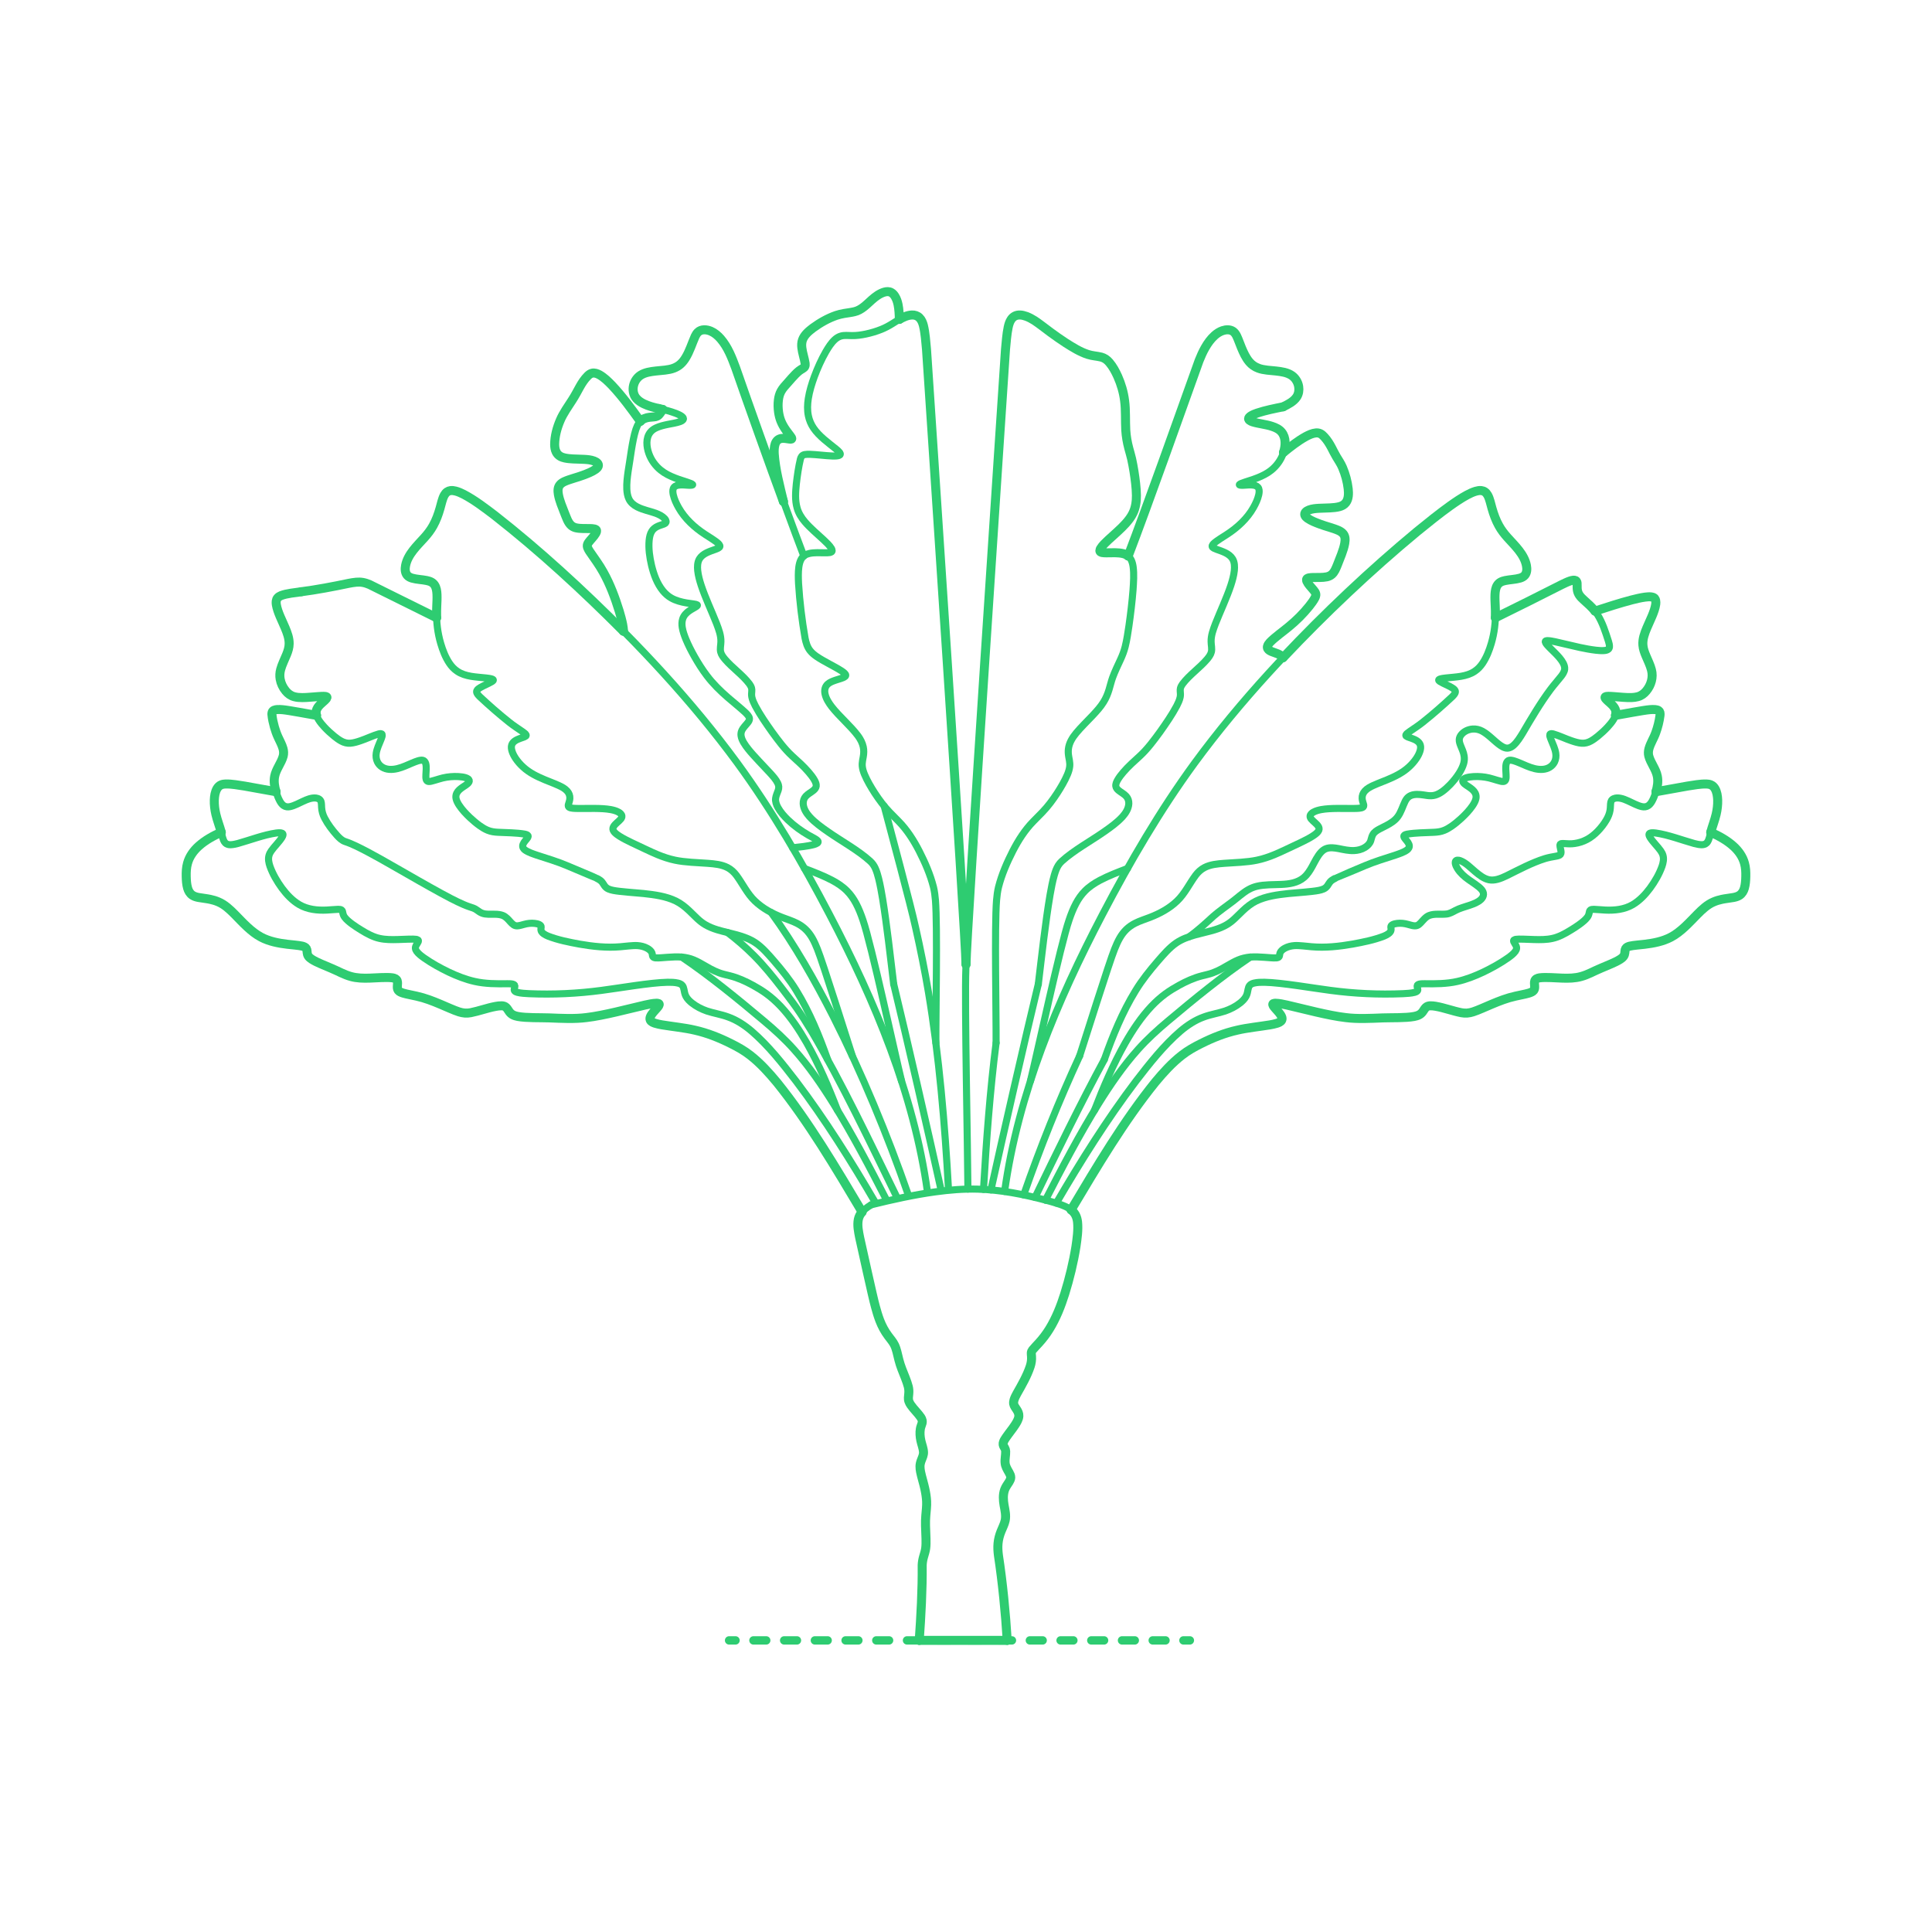 <?xml version="1.0" encoding="UTF-8"?>
<svg xmlns="http://www.w3.org/2000/svg" width="750" height="750" version="1.1" viewBox="0 0 750 750">
  <!-- Generator: Adobe Illustrator 29.7.1, SVG Export Plug-In . SVG Version: 2.1.1 Build 8)  -->
  <g id="FILL-BACKGROUND">
    <rect width="750" height="750" fill="#fff"/>
  </g>
  <g id="_x32_D_x24_AG-DIAGRAM">
    <g id="POLYLINE">
      <g>
        <line x1="283.03" y1="636.798" x2="285.53" y2="636.798" fill="none" stroke="#2ecc71" stroke-linecap="round" stroke-linejoin="round" stroke-width="3.25"/>
        <line x1="292.485" y1="636.798" x2="455.928" y2="636.798" fill="none" stroke="#2ecc71" stroke-dasharray="4.968 6.955" stroke-linecap="round" stroke-linejoin="round" stroke-width="3.25"/>
        <line x1="459.405" y1="636.798" x2="461.905" y2="636.798" fill="none" stroke="#2ecc71" stroke-linecap="round" stroke-linejoin="round" stroke-width="3.25"/>
      </g>
    </g>
  </g>
  <g id="_x32_D_x24_AG-PLANTS">
    <g id="POLYLINE1" data-name="POLYLINE">
      <path d="M428.685,411.353c3.258-9.206,7.001-18.41,12.128-26.748,2.463-4.071,5.645-8.018,8.761-11.622,2.166-2.469,4.384-5.113,7.114-6.972,4.294-2.913,9.998-3.588,14.869-5.067,1.62-.498,3.226-1.129,4.686-1.997,1.133-.662,2.166-1.501,3.12-2.398l3.083-2.997c1.546-1.463,3.24-2.818,5.156-3.764,3.912-1.888,8.326-2.459,12.601-2.924,2.722-.286,9.12-.677,11.71-1.206.647-.133,1.304-.292,1.907-.568.6-.27,1.12-.702,1.496-1.242.311-.434.585-.957.92-1.373.222-.281.486-.531.775-.742.434-.318.92-.578,1.403-.814.107-.103,11.036-4.68,11.585-4.917,3.242-1.392,8.189-2.936,11.593-4.02,1.516-.533,3.28-1.078,4.593-2.01.291-.22.56-.485.729-.811.5-.944-.167-1.953-.753-2.685l-.621-.758c-.222-.29-.523-.648-.567-1.019-.022-.207.087-.38.251-.497.315-.219.702-.307,1.072-.391,3.211-.557,7.04-.547,10.305-.713,1.351-.058,2.722-.231,3.982-.743,1.021-.402,1.979-.973,2.881-1.594,1.325-.92,2.598-1.979,3.786-3.07,1.601-1.489,3.148-3.098,4.387-4.906.577-.869,1.128-1.802,1.329-2.838.137-.713.034-1.47-.311-2.111-.514-.968-1.412-1.657-2.299-2.266l-1.122-.745c-.498-.346-1.03-.717-1.314-1.269-.098-.199-.141-.434-.072-.648.068-.218.23-.393.409-.528.648-.46,1.483-.62,2.253-.751,2.006-.293,4.067-.231,6.067.073,2.035.29,4.109,1.124,6.103,1.597.324.064.661.12.991.078.197-.026.392-.098.542-.231.162-.141.263-.339.326-.541.175-.6.134-1.248.115-1.866-.054-1.386-.285-2.96.066-4.315.091-.321.23-.638.46-.884.373-.408.917-.484,1.443-.423.372.039.743.132,1.101.237,1.305.378,3.641,1.46,4.92,1.985,1.978.819,4.108,1.502,6.274,1.326.958-.08,1.912-.353,2.729-.868.779-.486,1.423-1.188,1.827-2.014.519-1.046.637-2.256.462-3.401-.264-1.722-1.115-3.517-1.771-5.125-.177-.437-.372-.921-.486-1.379-.053-.235-.101-.489-.023-.723l.003-.009.004-.009.004-.009.004-.009.004-.009.004-.009.004-.009.004-.008.005-.008.005-.008.005-.008.005-.008.005-.008.005-.008.005-.007.005-.007.006-.007.006-.007.006-.007.006-.007.006-.007.006-.006.006-.006.006-.006.007-.006.007-.006.007-.006.007-.006.007-.006.007-.005.007-.005.008-.005.008-.005.008-.005.008-.005.008-.005.008-.005.008-.004.008-.004c.111-.055.236-.073.358-.077.228-.005.458.036.68.086,2.093.57,5.01,1.97,7.104,2.656,1.282.434,2.605.856,3.961.959,1.233.103,2.457-.222,3.532-.819.99-.537,1.908-1.231,2.784-1.935,1.324-1.076,2.597-2.254,3.761-3.502.849-.92,1.675-1.901,2.33-2.969.357-.589.669-1.222.81-1.9.173-.783.064-1.621-.309-2.331-.586-1.145-1.685-1.998-2.62-2.849-.358-.325-.742-.66-1.029-1.051-.064-.092-.123-.192-.151-.301l-.002-.008-.002-.008-.002-.008-.002-.008v-.008s-.002-.008-.002-.008v-.008s-.002-.008-.002-.008v-.008s-.001-.008-.001-.008v-.008s0-.008,0-.008v-.008s0-.008,0-.008v-.008s.001-.008.001-.008v-.008s.002-.007.002-.007v-.007s.003-.007.003-.007l.002-.007.002-.007.002-.007.002-.007.002-.007.003-.007.003-.007.003-.007.003-.007.003-.007.004-.007.004-.007.004-.006.004-.006.004-.006.005-.006.005-.006.005-.006.005-.006.006-.006.006-.006.006-.006.006-.006.006-.006.007-.006.007-.006.007-.006.007-.005.007-.005.008-.005.008-.005.008-.005.008-.005c.125-.073.269-.105.41-.129.896-.111,1.855-.01,2.755.043,1.641.096,4.641.425,6.246.395,1.039-.003,2.098-.069,3.103-.348,1.336-.353,2.449-1.171,3.314-2.234,1.087-1.315,1.861-2.906,2.156-4.59.221-1.233.146-2.513-.184-3.719-.487-1.877-1.574-4.002-2.301-5.802-.547-1.334-.993-2.746-1.005-4.2-.039-2.155.741-4.225,1.563-6.184,1.141-2.743,3.036-6.266,3.444-9.197.055-.481.067-.977-.04-1.452-.061-.267-.162-.531-.338-.744l-.015-.018-.016-.018-.016-.018-.016-.018-.017-.017-.017-.017-.018-.017-.018-.017-.018-.016-.019-.016-.019-.016-.02-.016-.02-.016-.02-.015c-.323-.236-.724-.335-1.115-.386-.802-.096-1.623-.015-2.421.086-1.702.232-3.467.658-5.133,1.081-4.62,1.207-9.733,2.859-14.28,4.348" fill="none" stroke="#2ecc71" stroke-linecap="round" stroke-linejoin="round" stroke-width="2.75"/>
    </g>
    <g id="POLYLINE2" data-name="POLYLINE">
      <path d="M401.791,464.848c8.145-16.846,18-37.124,26.895-53.495" fill="none" stroke="#2ecc71" stroke-linecap="round" stroke-linejoin="round" stroke-width="2.75"/>
    </g>
    <g id="POLYLINE3" data-name="POLYLINE">
      <path d="M386.686,404.869c.067-11.089-.648-44.889.172-55.366.144-1.71.361-3.456.762-5.124,1.231-4.87,3.282-9.569,5.561-14.036,2.145-4.152,4.69-8.168,7.98-11.512l3.47-3.527c2.175-2.252,4.081-4.822,5.791-7.441,1.477-2.302,2.919-4.722,3.981-7.245.405-.993.746-2.032.856-3.103.082-.763.018-1.539-.113-2.293l-.268-1.471c-.172-.993-.249-2.013-.124-3.015.133-1.123.503-2.215,1.019-3.218.548-1.074,1.272-2.068,2.039-2.996,1.519-1.869,4.692-5.025,6.394-6.819,1.504-1.609,3.037-3.281,4.193-5.162.934-1.498,1.625-3.149,2.132-4.837.452-1.494.876-3.277,1.411-4.738.752-2.094,2.093-4.899,3.043-6.943.737-1.6,1.386-3.271,1.809-4.982.652-2.577,1.064-5.473,1.463-8.107.643-4.49,1.237-9.413,1.588-13.936.195-2.988.438-6.08.026-9.058-.258-1.751-.89-3.626-2.537-4.523-1.302-.706-2.835-.794-4.286-.843-1.593-.058-3.494.14-5.077-.055-.242-.041-.491-.097-.699-.233l-.013-.009-.013-.009-.012-.009-.012-.009-.012-.009-.012-.01-.011-.01-.011-.01-.011-.01-.01-.01-.01-.01-.01-.01-.009-.01-.009-.011-.009-.011-.009-.011-.008-.011-.008-.011-.008-.011-.007-.011-.007-.011-.007-.012-.007-.012-.006-.012-.006-.012-.006-.012-.005-.012-.005-.012-.005-.012-.005-.013-.004-.013-.004-.013-.004-.013-.004-.013-.003-.013-.003-.013-.003-.013-.002-.014-.002-.014-.002-.014-.002-.014v-.014s-.003-.014-.003-.014v-.014s-.001-.014-.001-.014v-.015s0-.015,0-.015c.004-.284.128-.55.262-.795.751-1.247,1.955-2.32,3-3.326,3.203-3.007,7.349-6.184,9.423-10.109,1.254-2.397,1.579-5.156,1.488-7.829-.112-3.27-.591-6.639-1.135-9.864-.284-1.579-.594-3.284-1.002-4.831-.563-2.03-1.201-4.181-1.545-6.255-.292-1.684-.459-3.424-.505-5.132-.08-2.626.02-6.097-.247-8.691-.18-2.053-.542-4.125-1.114-6.105-.817-2.813-1.95-5.574-3.487-8.073-.77-1.212-1.632-2.425-2.813-3.269-.61-.433-1.314-.723-2.04-.895-1.148-.269-2.64-.388-3.786-.661-1.111-.246-2.198-.63-3.233-1.099-5.716-2.695-11.002-6.725-16.04-10.518-2.127-1.602-4.401-3.235-7.036-3.847-1.247-.285-2.649-.229-3.699.577-.912.686-1.449,1.749-1.777,2.819-.507,1.68-.707,3.505-.92,5.243-1.769,22.231-15.302,225.382-15.818,245.034-.529,12.663.739,72.041.793,85.506" fill="none" stroke="#2ecc71" stroke-linecap="round" stroke-linejoin="round" stroke-width="2.75"/>
    </g>
    <g id="POLYLINE4" data-name="POLYLINE">
      <path d="M381.796,461.72c1.04-18.191,2.568-38.846,4.89-56.851" fill="none" stroke="#2ecc71" stroke-linecap="round" stroke-linejoin="round" stroke-width="2.75"/>
    </g>
    <g id="POLYLINE5" data-name="POLYLINE">
      <path d="M255.76,158.603c-1.991-.43-4.002-.962-5.841-1.85-1.07-.524-2.104-1.186-2.883-2.1-1.207-1.386-1.519-3.372-1.07-5.124.39-1.568,1.365-2.997,2.728-3.876,1.766-1.117,3.913-1.396,5.949-1.631,2.124-.245,4.728-.301,6.733-1.04,1.407-.49,2.68-1.353,3.64-2.494,1.573-1.874,2.528-4.198,3.436-6.446.411-1.001,1.035-2.797,1.532-3.736.333-.641.759-1.261,1.36-1.678,1.186-.818,2.783-.702,4.091-.258,1.158.399,2.198,1.093,3.106,1.907,1.564,1.412,2.78,3.181,3.8,5.015.987,1.777,1.796,3.719,2.529,5.615,6.902,19.503,19.789,55.587,27.168,74.941" fill="none" stroke="#2ecc71" stroke-linecap="round" stroke-linejoin="round" stroke-width="2.75"/>
    </g>
    <g id="POLYLINE6" data-name="POLYLINE">
      <path d="M346.935,382.051c-1.193-9.872-2.702-23.342-4.292-33.065-.433-2.583-.918-5.355-1.547-7.892-.353-1.389-.748-2.801-1.349-4.106-.453-1.004-1.106-1.912-1.919-2.655-4.563-4.18-11.309-7.866-16.379-11.416-2.522-1.758-5.098-3.588-7.181-5.864-1.263-1.418-2.381-3.153-2.462-5.103-.043-1.036.305-2.09,1.013-2.855.836-.924,2.068-1.514,3.012-2.311.486-.41.93-.938,1.018-1.588.106-.799-.256-1.578-.62-2.268-.635-1.15-1.471-2.199-2.323-3.195-1.815-2.143-4.345-4.395-6.433-6.293-2.956-2.732-5.426-6.088-7.791-9.332-2.28-3.223-4.626-6.595-6.476-10.084-.55-1.084-1.099-2.207-1.341-3.406-.162-.753-.095-1.573-.025-2.334.028-.397.016-.801-.092-1.186-.165-.59-.491-1.124-.841-1.621-2.622-3.483-6.678-6.258-9.491-9.575-.693-.833-1.388-1.734-1.651-2.805-.316-1.284.083-2.678.091-3.975.073-2.423-.829-4.753-1.668-6.987-1.819-4.631-4.457-10.231-6.001-14.941-.6-1.849-1.135-3.763-1.341-5.701-.146-1.51-.121-3.137.646-4.489,1.305-2.186,4.018-2.933,6.265-3.763.499-.197,1.103-.396,1.494-.772l.012-.013.012-.013.012-.013.011-.013.011-.013.01-.013.01-.014.01-.014.009-.014.009-.014.008-.014.008-.014.008-.014.007-.014.007-.014.006-.014.006-.014.006-.014.005-.014.005-.014.004-.014.004-.015.004-.015.003-.015.003-.015.002-.015.002-.015.002-.015v-.015s.002-.015.002-.015v-.015s0-.015,0-.015v-.015s0-.015,0-.015v-.015s-.002-.015-.002-.015l-.002-.016-.002-.016-.003-.016-.003-.016-.003-.016-.004-.016-.004-.016-.004-.016-.005-.016-.005-.016-.005-.016-.006-.016c-.102-.271-.297-.495-.496-.701-1.237-1.205-3.819-2.666-5.263-3.648-4.074-2.664-7.774-6.066-10.197-10.329-.893-1.576-1.69-3.25-2.085-5.026-.157-.782-.269-1.628.01-2.396.136-.363.398-.671.724-.878.37-.237.802-.363,1.232-.438,1.258-.214,2.657-.032,3.925.034.429.018.873.037,1.298-.031.084-.016.171-.035.247-.075l.005-.003.005-.003.005-.003.005-.003.005-.003.005-.003.004-.003.004-.003.004-.003.004-.003.004-.003.003-.003.003-.003.003-.003.003-.004.003-.004.003-.004.002-.004.002-.004.002-.004.002-.004.002-.004.002-.004v-.004s.003-.004.003-.004v-.004s.002-.004.002-.004v-.004s.001-.004.001-.004v-.004s0-.004,0-.004v-.004s0-.004,0-.004v-.004s0-.004,0-.004v-.004s-.002-.004-.002-.004v-.004s-.002-.004-.002-.004v-.004s-.003-.004-.003-.004l-.002-.005-.002-.005-.002-.005-.002-.005-.003-.005-.003-.005-.003-.005-.003-.005-.003-.005-.004-.005-.004-.005-.004-.005-.004-.005-.004-.005c-.16-.164-.381-.257-.585-.354-1.973-.787-4.347-1.379-6.31-2.187-1.917-.756-3.81-1.674-5.419-2.978-2.094-1.678-3.725-3.935-4.627-6.464-.93-2.631-1.29-5.925.534-8.258.595-.759,1.413-1.312,2.28-1.717,1.447-.675,3.038-1.04,4.597-1.36,1.336-.262,3.391-.589,4.657-1.053.295-.112.591-.243.852-.422.212-.148.423-.341.478-.605l.002-.01.002-.01.002-.01v-.01s.003-.01.003-.01v-.01s.002-.01.002-.01v-.01s.001-.01.001-.01v-.01s0-.01,0-.01v-.01s0-.01,0-.01c-.02-.381-.348-.672-.629-.891-.678-.497-1.472-.83-2.248-1.142-2.139-.823-4.422-1.404-6.66-1.887" fill="none" stroke="#2ecc71" stroke-linecap="round" stroke-linejoin="round" stroke-width="2.75"/>
    </g>
    <g id="POLYLINE7" data-name="POLYLINE">
      <path d="M403.064,382.051c-4.762,19.603-14.012,60.042-18.382,79.875" fill="none" stroke="#2ecc71" stroke-linecap="round" stroke-linejoin="round" stroke-width="2.75"/>
    </g>
    <g id="POLYLINE8" data-name="POLYLINE">
      <path d="M498.123,157.916c-3.323.673-6.879,1.367-10.088,2.442-.808.283-1.629.594-2.362,1.041-.278.175-.553.371-.761.628-.112.142-.204.311-.21.496v.01s0,.01,0,.01v.01s0,.01,0,.01v.01s.001.01.001.01v.01s.002.01.002.01v.01s.003.01.003.01l.002.01.002.01.002.01c.058.275.283.472.505.623.281.186.599.321.915.437,1.218.443,3.28.752,4.567,1.02,1.559.321,3.149.685,4.597,1.36.867.405,1.685.958,2.28,1.717,1.824,2.334,1.464,5.626.534,8.258-.902,2.529-2.534,4.786-4.627,6.464-1.609,1.303-3.502,2.221-5.419,2.978-1.963.809-4.339,1.401-6.31,2.187-.204.097-.425.189-.585.354l-.004.005-.004.005-.004.005-.004.005-.004.005-.003.005-.003.005-.003.005-.003.005-.003.005-.002.005-.002.005-.002.005-.002.005-.002.004v.004s-.003.004-.003.004v.004s-.002.004-.002.004v.004s-.001.004-.001.004v.004s0,.004,0,.004v.004s0,.004,0,.004v.004s0,.004,0,.004v.004s.002.004.002.004v.004s.002.004.002.004v.004s.003.004.003.004l.002.004.002.004.002.004.002.004.002.004.003.004.003.004.003.004.003.003.003.003.003.003.004.003.004.003.004.003.004.003.004.003.005.003.005.003.005.003.005.003.005.003.005.003c.076.041.163.06.247.075.425.067.87.048,1.298.031,1.286-.066,2.699-.253,3.974-.025.413.076.826.201,1.182.43.326.207.588.515.724.878.278.767.167,1.613.01,2.396-.396,1.776-1.192,3.45-2.085,5.026-2.423,4.262-6.123,7.664-10.197,10.329-1.457.991-4.016,2.436-5.263,3.648-.199.205-.394.43-.496.701l-.006.016-.005.016-.005.016-.005.016-.004.016-.004.016-.004.016-.003.016-.003.016-.003.016-.002.016-.002.016v.015s-.002.015-.002.015v.015s0,.015,0,.015v.015s0,.015,0,.015v.015s.002.015.002.015l.002.015.002.015.002.015.003.015.003.015.004.015.004.015.004.014.005.014.005.014.006.014.006.014.006.014.007.014.007.014.008.014.008.014.008.014.009.014.009.014.01.014.01.014.01.013.011.013.011.013.012.013.012.013.012.013c.392.375.995.574,1.494.772,2.248.83,4.961,1.577,6.266,3.763.767,1.352.792,2.98.646,4.489-.205,1.938-.74,3.852-1.341,5.701-1.54,4.701-4.184,10.317-6.001,14.941-.839,2.234-1.741,4.564-1.668,6.987.008,1.298.407,2.69.091,3.975-.263,1.071-.958,1.972-1.651,2.805-2.814,3.319-6.867,6.09-9.491,9.575-.35.498-.676,1.031-.841,1.621-.108.385-.12.79-.092,1.186.069.765.137,1.58-.025,2.334-.242,1.199-.791,2.322-1.341,3.406-1.849,3.488-4.196,6.863-6.476,10.084-2.365,3.244-4.834,6.599-7.791,9.332-2.099,1.914-4.612,4.144-6.433,6.293-.822.959-1.627,1.969-2.253,3.069-.395.722-.81,1.572-.687,2.417.1.675.58,1.211,1.09,1.628.942.773,2.155,1.365,2.971,2.286.686.761,1.02,1.798.979,2.816-.081,1.95-1.199,3.684-2.462,5.103-2.083,2.276-4.66,4.107-7.181,5.864-5.079,3.553-11.804,7.229-16.38,11.416-.499.468-.963.989-1.329,1.569-.745,1.176-1.192,2.524-1.582,3.852-.696,2.442-1.184,5.094-1.629,7.595-1.771,10.348-3.304,24.217-4.567,34.701" fill="none" stroke="#2ecc71" stroke-linecap="round" stroke-linejoin="round" stroke-width="2.75"/>
    </g>
    <g id="POLYLINE9" data-name="POLYLINE">
      <path d="M437.961,215.847c7.591-19.844,20.366-55.889,27.519-75.839.681-1.703,1.441-3.433,2.351-5.024.983-1.719,2.15-3.374,3.627-4.706.908-.814,1.948-1.508,3.106-1.907,1.307-.444,2.905-.559,4.091.258.629.436,1.064,1.092,1.405,1.766.635,1.291,1.295,3.243,1.859,4.572.811,1.937,1.699,3.906,3.064,5.523.932,1.106,2.158,1.955,3.517,2.449,2.038.783,4.699.842,6.856,1.085,2.11.246,4.353.533,6.144,1.763,1.425.999,2.384,2.608,2.651,4.322.214,1.341-.004,2.775-.736,3.932-1.211,1.863-3.361,2.911-5.292,3.877" fill="none" stroke="#2ecc71" stroke-linecap="round" stroke-linejoin="round" stroke-width="2.75"/>
    </g>
    <g id="POLYLINE10" data-name="POLYLINE">
      <path d="M116.875,229.726c-2.402.375-5.516.608-7.765,1.474-.512.214-1.016.499-1.373.933-.585.7-.595,1.678-.477,2.539.455,2.907,2.296,6.343,3.426,9.055.89,2.114,1.726,4.373,1.539,6.703-.104,1.479-.645,2.898-1.218,4.252-.689,1.641-1.683,3.654-2.1,5.373-.767,2.857.144,5.927,2.009,8.165.865,1.063,1.978,1.881,3.314,2.234.741.206,1.518.295,2.285.33,1.98.112,5.063-.248,7.065-.378.899-.054,1.858-.155,2.755-.043.141.024.286.056.41.129l.008.005.008.005.008.005.008.005.007.005.007.005.007.006.007.006.007.006.006.006.006.006.006.006.006.006.006.006.005.006.005.006.005.006.005.006.004.006.004.006.004.006.004.007.004.007.003.007.003.007.003.007.003.007.003.007.002.007.002.007.002.007.002.007.002.007v.007s.003.007.003.007v.007s.002.008.002.008v.008s.001.008.001.008v.008s0,.008,0,.008v.008s0,.008,0,.008v.008s-.001.008-.001.008v.008s-.002.008-.002.008v.008s-.002.008-.002.008l-.002.008-.002.008-.002.008-.002.008c-.028.109-.088.209-.151.301-.286.391-.672.725-1.029,1.051-.946.864-2.058,1.723-2.64,2.89-.367.718-.462,1.561-.278,2.345.157.708.497,1.364.879,1.975.642,1.017,1.436,1.958,2.25,2.84,1.164,1.248,2.437,2.426,3.761,3.502.877.703,1.794,1.398,2.784,1.935,1.075.596,2.3.922,3.532.819,1.356-.102,2.68-.525,3.961-.959,2.096-.686,5.01-2.086,7.104-2.656.331-.069.729-.153,1.038-.009l.008.004.008.004.008.005.008.005.008.005.008.005.008.005.008.005.007.005.007.005.007.006.007.006.007.006.007.006.007.006.006.006.006.006.006.006.006.007.006.007.006.007.006.007.006.007.005.007.005.007.005.008.005.008.005.008.005.008.005.008.005.008.004.008.004.009.004.009.004.009.004.009.004.009.004.009.003.009c.078.234.031.488-.023.723-.113.458-.309.94-.486,1.379-.656,1.613-1.506,3.401-1.771,5.125-.173,1.13-.061,2.323.441,3.358.396.829,1.033,1.538,1.808,2.032.825.531,1.795.812,2.768.893,2.166.176,4.296-.507,6.274-1.326,1.296-.531,3.605-1.603,4.92-1.985.358-.105.729-.198,1.101-.237.525-.06,1.069.015,1.443.423.23.246.369.563.459.884.35,1.353.121,2.932.066,4.315-.018.626-.063,1.284.123,1.891.065.2.17.395.335.531.148.124.336.192.525.217.331.042.667-.014.991-.078,1.995-.473,4.067-1.307,6.103-1.597,2.001-.304,4.062-.366,6.067-.073.77.132,1.605.291,2.253.751.188.141.357.328.418.56.057.211.01.437-.087.629-.287.545-.814.913-1.308,1.257l-1.122.745c-.902.62-1.818,1.324-2.326,2.319-.324.63-.417,1.365-.284,2.059.186.967.684,1.846,1.213,2.665,1.163,1.747,2.63,3.302,4.146,4.746,1.2,1.128,2.49,2.221,3.828,3.181.96.682,1.979,1.318,3.072,1.765,1.294.547,2.712.735,4.106.793,3.274.167,7.088.156,10.305.713.369.084.756.172,1.072.391.164.117.274.29.251.497-.044.371-.346.729-.567,1.019l-.621.758c-.586.732-1.253,1.741-.753,2.685.169.327.438.592.729.811,1.314.932,3.077,1.476,4.593,2.01,3.423,1.091,8.334,2.621,11.593,4.02.608.268,11.424,4.783,11.585,4.917.483.236.969.495,1.403.814.289.211.553.461.775.742.335.416.609.939.92,1.373.376.54.896.972,1.496,1.242.603.276,1.26.435,1.907.568,2.561.528,9.036.927,11.71,1.206,4.275.465,8.689,1.036,12.601,2.924,1.916.946,3.611,2.3,5.156,3.764l3.083,2.997c.955.897,1.987,1.735,3.12,2.398,1.46.868,3.066,1.499,4.686,1.997,4.875,1.481,10.572,2.153,14.869,5.067,2.729,1.857,4.951,4.504,7.114,6.972,3.115,3.606,6.296,7.549,8.761,11.623,5.126,8.338,8.871,17.543,12.128,26.748" fill="none" stroke="#2ecc71" stroke-linecap="round" stroke-linejoin="round" stroke-width="2.75"/>
    </g>
    <g id="POLYLINE11" data-name="POLYLINE">
      <path d="M169.496,239.812c-5.061-2.452-21.266-10.577-26.03-12.897-.878-.372-1.796-.687-2.74-.836-.8-.13-1.622-.138-2.428-.071-.982.08-2.025.27-2.995.456-5.775,1.227-12.594,2.508-18.428,3.262" fill="none" stroke="#2ecc71" stroke-linecap="round" stroke-linejoin="round" stroke-width="2.75"/>
    </g>
    <g id="POLYLINE12" data-name="POLYLINE">
      <path d="M405.847,465.87c6.272-12.274,13.332-25.69,20.583-37.372,4.574-7.327,9.567-14.655,15.345-21.087,3.527-3.963,7.603-7.671,11.67-11.08,10.052-8.45,21.056-17.466,31.914-24.8" fill="none" stroke="#2ecc71" stroke-linecap="round" stroke-linejoin="round" stroke-width="2.75"/>
    </g>
    <g id="POLYLINE13" data-name="POLYLINE">
      <path d="M338.193,467.705c8.081-2,16.713-3.916,24.944-5.033,5.382-.736,10.931-1.204,16.364-1.045,8.903.233,17.755,1.983,26.346,4.243" fill="none" stroke="#2ecc71" stroke-linecap="round" stroke-linejoin="round" stroke-width="2.75"/>
    </g>
    <g id="POLYLINE14" data-name="POLYLINE">
      <path d="M356.848,636.798c.671-9.443,1.238-19.792,1.141-29.232.047-1.072.228-2.143.524-3.174.287-.984.704-2.268.83-3.277.17-1.233.154-2.522.129-3.765l-.188-5.124c-.033-1.259.005-2.577.108-3.831.143-1.688.416-3.897.322-5.561-.074-1.647-.351-3.311-.703-4.92-.421-2.003-1.245-4.532-1.645-6.54-.138-.721-.242-1.462-.223-2.197.018-.829.249-1.639.55-2.407.377-.961.88-2.017.812-3.07-.072-1.495-.722-3.016-1.03-4.47-.319-1.487-.446-3.044-.194-4.55.112-.763.48-1.477.672-2.218.08-.331.1-.679.037-1.014-.082-.447-.29-.861-.535-1.24-1.101-1.629-2.748-3.148-3.863-4.769-.304-.443-.589-.913-.759-1.426-.334-.931-.147-2.004-.052-2.962.093-.924.039-1.867-.188-2.769-.475-1.963-1.777-4.912-2.503-6.823-.436-1.139-.837-2.355-1.137-3.537l-.77-3.144c-.236-.897-.516-1.8-.922-2.635-.295-.615-.683-1.193-1.091-1.739l-1.344-1.762c-1.385-1.838-2.483-3.897-3.305-6.044-.66-1.711-1.21-3.588-1.692-5.36-1.099-3.905-5.12-22.527-6.108-26.805-.356-1.741-.708-3.543-.698-5.325.007-1.148.212-2.317.756-3.338.96-1.807,2.706-3.023,4.414-4.064" fill="none" stroke="#2ecc71" stroke-linecap="round" stroke-linejoin="round" stroke-width="2.75"/>
    </g>
    <g id="POLYLINE15" data-name="POLYLINE">
      <line x1="391.003" y1="636.798" x2="356.848" y2="636.798" fill="none" stroke="#2ecc71" stroke-linecap="round" stroke-linejoin="round" stroke-width="2.75"/>
    </g>
    <g id="POLYLINE16" data-name="POLYLINE">
      <path d="M405.847,465.87c2.622.722,5.395,1.413,7.867,2.553,1.085.51,2.144,1.142,2.958,2.034,1.206,1.294,1.62,3.065,1.708,4.787.092,1.723-.054,3.498-.233,5.213-.404,3.659-1.141,7.487-1.942,11.084-1.752,7.455-3.817,15.025-7.376,21.841-1.337,2.532-2.934,4.965-4.811,7.13-.812.977-2.315,2.475-3.126,3.455-.127.161-.251.334-.345.517-.109.209-.174.441-.19.677-.024.614.046.856.077,1.406.104,1.306-.101,2.623-.506,3.866-1.216,3.671-3.252,7.19-5.156,10.547-.439.811-.887,1.651-1.139,2.541-.134.481-.204.991-.116,1.487.14.798.733,1.529,1.163,2.195.496.739.897,1.598.838,2.508-.03.649-.26,1.271-.541,1.851-.487.994-1.13,1.929-1.772,2.828-.807,1.12-2.542,3.322-3.22,4.483-.17.293-.327.601-.435.923-.107.317-.166.657-.121.991.038.301.165.583.313.844l.277.477c.225.387.368.822.386,1.271.053,1.49-.365,3.04-.213,4.531.091,1.338.879,2.582,1.528,3.72.324.596.667,1.236.654,1.932-.018.617-.312,1.185-.624,1.703-.604.976-1.352,1.918-1.741,3.009-.695,1.937-.566,4.063-.224,6.06.354,1.927.848,4.013.42,5.961-.284,1.388-1.1,2.891-1.608,4.209-.597,1.487-1.015,3.061-1.158,4.659-.15,1.536-.041,3.102.152,4.629,1.606,10.536,2.765,22.356,3.412,33.005" fill="none" stroke="#2ecc71" stroke-linecap="round" stroke-linejoin="round" stroke-width="2.75"/>
    </g>
    <g id="POLYLINE17" data-name="POLYLINE">
      <path d="M498.271,175.605c2.732-2.21,5.569-4.45,8.651-6.151,1.221-.645,2.517-1.265,3.909-1.393.583-.048,1.185.027,1.715.282.609.287,1.09.779,1.543,1.265,1.147,1.24,2.047,2.704,2.836,4.191.483.928,1.331,2.634,1.869,3.505.777,1.276,1.79,2.81,2.359,4.176,1.126,2.635,1.892,5.452,2.218,8.3.176,1.813.226,3.874-.944,5.387-.599.771-1.496,1.249-2.426,1.5-1.191.327-2.449.423-3.678.493l-4.307.156c-1.295.073-2.623.186-3.846.647-.5.194-1.001.447-1.361.855-.146.169-.262.37-.307.59-.045.213-.019.436.06.638.191.482.598.836,1.005,1.138,1.47,1.026,3.199,1.665,4.867,2.291,2.207.849,5.149,1.52,7.296,2.498.632.308,1.247.695,1.697,1.242.379.455.611,1.022.688,1.608.093.687.026,1.39-.087,2.071-.465,2.732-1.908,5.895-2.896,8.491-.53,1.281-1.045,2.67-2.112,3.607-.551.481-1.24.78-1.951.932-1.687.355-3.613.215-5.329.265-.532.013-1.084.036-1.606.139-.22.047-.445.109-.634.234l-.013.009-.012.009-.012.009-.012.009-.011.009-.011.009-.011.009-.011.01-.01.01-.01.01-.01.01-.009.01-.009.01-.009.01-.009.01-.008.011-.008.011-.008.011-.007.011-.007.011-.007.011-.007.011-.006.011-.006.012-.006.012-.006.012-.005.012-.005.012-.005.012-.005.012-.004.012-.004.012-.004.013-.004.013-.003.013-.003.013-.003.013-.003.013-.002.013-.002.013-.002.013-.002.013v.014c-.021.218.044.433.125.633.503,1.105,1.484,2.08,2.259,3.006.559.679,1.308,1.432,1.197,2.385-.038.344-.166.673-.316.983-.594,1.165-1.431,2.233-2.233,3.263-2.34,2.924-5.049,5.617-7.952,7.981-2.084,1.752-5.436,4.11-7.305,6.066-.398.447-.792.939-.948,1.527-.085.324-.053.682.122.971.329.537.927.83,1.486,1.075,1.526.637,3.408.953,4.433,2.376" fill="none" stroke="#2ecc71" stroke-linecap="round" stroke-linejoin="round" stroke-width="2.75"/>
    </g>
    <g id="POLYLINE18" data-name="POLYLINE">
      <path d="M248.586,163.557c-3.545-4.94-7.229-10.01-11.444-14.4-1.393-1.401-2.86-2.813-4.61-3.758-.815-.425-1.763-.748-2.685-.532-.669.152-1.229.587-1.706,1.063-1.257,1.24-2.226,2.751-3.087,4.284-.826,1.524-1.932,3.581-2.862,5.006-1.537,2.389-3.611,5.314-4.7,7.915-1.27,2.955-2.137,6.149-2.174,9.379.01,1.007.142,2.042.596,2.952.361.736.96,1.346,1.682,1.732.571.311,1.207.494,1.842.625.987.2,2.019.28,3.023.336l4.307.156c1.295.073,2.623.186,3.846.647.5.194,1.001.447,1.361.855.146.169.262.37.307.59.045.213.019.436-.06.638-.191.482-.598.836-1.005,1.138-1.47,1.026-3.199,1.665-4.867,2.291-2.207.849-5.149,1.52-7.296,2.498-.632.308-1.247.695-1.697,1.242-.379.455-.611,1.022-.688,1.608-.093.687-.026,1.39.087,2.071.465,2.732,1.908,5.895,2.896,8.491.53,1.281,1.045,2.67,2.112,3.607.551.481,1.24.78,1.951.932,1.687.355,3.613.215,5.329.265.532.013,1.084.036,1.606.139.22.047.445.109.634.234l.013.009.012.009.012.009.012.009.011.009.011.009.011.009.011.01.01.01.01.01.01.01.009.01.009.01.009.01.009.01.008.011.008.011.008.011.007.011.007.011.007.011.007.011.006.011.006.012.006.012.006.012.005.012.005.012.005.012.005.012.004.012.004.012.004.013.004.013.003.013.003.013.003.013.003.013.002.013.002.013.002.013.002.013v.014c.027.352-.135.684-.298.986-.73,1.262-1.897,2.325-2.762,3.489-.177.247-.342.512-.44.801-.16.448-.093.941.08,1.375.215.552.543,1.065.868,1.559,1.812,2.599,3.901,5.474,5.397,8.26,2.536,4.632,4.401,9.674,5.962,14.709.499,1.671,1.008,3.491,1.341,5.202.161.853.3,1.733.289,2.604" fill="none" stroke="#2ecc71" stroke-linecap="round" stroke-linejoin="round" stroke-width="2.75"/>
    </g>
    <g id="POLYLINE19" data-name="POLYLINE">
      <path d="M325.155,431.082c-3.413-8.901-7.279-17.932-11.986-26.228-2.884-5.041-6.145-9.963-10.138-14.2-1.681-1.777-3.535-3.451-5.512-4.893-1.643-1.206-3.446-2.285-5.23-3.269-2.798-1.539-5.755-2.883-8.857-3.672-1.257-.315-3.034-.706-4.219-1.155-1.22-.439-2.422-1.012-3.564-1.626-2.732-1.474-5.488-3.415-8.553-4.116-3.316-.825-7.086-.334-10.463-.116-.698.04-1.444.099-2.14.036-.221-.023-.446-.061-.652-.147-.168-.07-.322-.186-.412-.348-.166-.302-.156-.681-.227-1.011-.059-.315-.176-.62-.359-.884-.412-.591-1.016-1.023-1.642-1.365-1.119-.599-2.382-.909-3.643-1.004-1.819-.151-4.877.306-6.714.438-5.305.468-10.681-.114-15.91-1.027-4.081-.758-8.285-1.576-12.161-3.087-.597-.252-1.193-.537-1.722-.914-.297-.215-.58-.464-.783-.772-.228-.337-.312-.742-.273-1.144.024-.411.2-.894-.085-1.252-.168-.213-.411-.351-.654-.461-.552-.24-1.155-.349-1.751-.415-1.35-.146-2.723.011-4.027.38-.791.207-1.751.527-2.567.573-.525.035-1.067-.069-1.509-.364-.962-.647-1.676-1.741-2.525-2.517-.503-.476-1.074-.897-1.723-1.15-1.775-.667-3.786-.422-5.644-.477-.778-.015-1.57-.105-2.302-.382-.745-.263-1.418-.746-2.048-1.213-.883-.688-1.947-.973-2.992-1.308-1.524-.516-3.053-1.212-4.507-1.902-6.305-2.943-23.635-13.136-29.966-16.67-2.981-1.651-6.453-3.563-9.521-5.013-1.359-.641-2.804-1.271-4.237-1.731-1.248-.419-2.198-1.391-3.078-2.33-1.866-2.076-3.591-4.344-4.881-6.826-.651-1.253-1.049-2.636-1.128-4.047-.06-.714-.01-1.629-.23-2.315-.119-.368-.364-.69-.681-.909-.363-.255-.8-.39-1.237-.45-.91-.119-1.836.049-2.707.313-1.383.407-3.426,1.487-4.756,2.08-.83.368-1.688.733-2.578.928-.879.2-1.792.138-2.549-.389-.628-.428-1.081-1.063-1.452-1.716-.608-1.104-1.063-2.31-1.457-3.505-.603-1.897-.957-3.933-.626-5.916.217-1.333.8-2.586,1.411-3.78.599-1.174,1.395-2.546,1.803-3.793.242-.721.357-1.489.285-2.248-.186-1.991-1.322-3.823-2.125-5.615-1.093-2.399-1.812-4.981-2.244-7.578-.084-.586-.208-1.214-.126-1.807.044-.312.182-.618.425-.825.214-.186.484-.298.756-.371.484-.128.993-.153,1.492-.155,3.277.037,11.283,1.779,14.613,2.285" fill="none" stroke="#2ecc71" stroke-linecap="round" stroke-linejoin="round" stroke-width="2.75"/>
    </g>
    <g id="POLYLINE20" data-name="POLYLINE">
      <path d="M397.399,463.863c6.27-18.063,13.697-36.627,21.731-53.977" fill="none" stroke="#2ecc71" stroke-linecap="round" stroke-linejoin="round" stroke-width="2.75"/>
    </g>
    <g id="POLYLINE21" data-name="POLYLINE">
      <path d="M307.69,329.101c2.729-.303,5.692-.545,8.34-1.265.414-.127.838-.264,1.201-.507l.024-.017.023-.017.022-.017.021-.017.02-.017.019-.017.018-.017.018-.017.017-.017.016-.017.015-.017.014-.017.013-.017.013-.017.012-.017.011-.017.01-.017.009-.017.009-.017.008-.017.007-.017.006-.017.006-.017.005-.017.004-.017.003-.017.003-.017.002-.017v-.017s.002-.017.002-.017v-.017s-.001-.017-.001-.017l-.002-.017-.002-.017-.003-.017-.004-.017-.004-.017-.005-.017-.006-.018-.006-.018-.007-.018-.007-.018-.008-.018-.009-.018-.009-.018-.01-.018-.011-.018-.011-.018-.012-.018-.012-.018-.013-.018-.013-.018-.014-.018c-.365-.425-.878-.697-1.354-.979l-2.151-1.18c-2.867-1.647-5.596-3.62-7.988-5.906-1.5-1.453-2.923-3.042-3.94-4.877-.587-1.083-1.054-2.316-.883-3.566.125-1.058.684-2.102,1.005-3.107.138-.442.231-.907.202-1.371-.028-.476-.175-.938-.374-1.369-.717-1.485-1.886-2.724-2.974-3.944-2.248-2.449-6.497-6.767-8.499-9.319-.622-.782-1.233-1.608-1.74-2.47-.479-.823-.898-1.71-1.034-2.661-.091-.629-.028-1.284.209-1.875.51-1.283,1.675-2.292,2.492-3.374.315-.423.607-.926.545-1.473-.052-.484-.326-.909-.618-1.285-.304-.387-.663-.749-1.017-1.09-1.275-1.244-5.296-4.526-6.688-5.743-2.978-2.572-5.851-5.386-8.218-8.537-1.77-2.327-3.372-4.878-4.815-7.419-1.229-2.182-2.418-4.485-3.364-6.803-.582-1.451-1.117-2.956-1.366-4.503-.168-1.08-.17-2.209.168-3.257.426-1.381,1.47-2.457,2.65-3.244.811-.572,1.911-1.094,2.726-1.661.101-.077.203-.159.277-.263l.005-.007.005-.007.005-.007.004-.007.004-.007.004-.007.004-.007.003-.007.003-.007.003-.007.003-.007.003-.007.002-.007.002-.007.002-.007.002-.007v-.007s.002-.007.002-.007v-.007s.001-.007.001-.007v-.007s0-.007,0-.007v-.007s0-.007,0-.007v-.007s-.002-.006-.002-.006v-.006s-.003-.006-.003-.006l-.002-.006-.002-.006-.002-.006-.002-.006-.003-.006-.003-.006-.003-.006-.003-.006-.004-.006-.004-.006-.004-.006-.005-.006-.005-.006-.005-.006-.005-.006-.006-.006-.006-.006-.006-.006-.006-.006-.007-.006-.007-.006-.007-.006-.008-.006-.008-.006-.008-.006-.008-.006c-.115-.071-.248-.112-.378-.146-1.046-.232-2.678-.38-3.731-.576-2.032-.351-4.08-.878-5.884-1.902-1.243-.706-2.33-1.676-3.237-2.776-2.31-2.831-3.567-6.369-4.427-9.879-.737-3.179-1.223-6.488-.932-9.754.134-1.245.38-2.534,1.076-3.597.534-.819,1.341-1.426,2.224-1.826.734-.352,1.675-.585,2.43-.89.157-.067.313-.142.453-.24.157-.109.292-.258.356-.441.182-.546-.219-1.106-.574-1.489-.929-.954-2.167-1.548-3.398-2.014-2.309-.825-4.963-1.315-7.154-2.443-1.339-.678-2.577-1.677-3.236-3.053-.573-1.181-.774-2.509-.846-3.809-.111-2.309.184-4.657.504-6.941.812-4.627,1.576-11.87,3.007-16.276.318-.92.7-1.841,1.278-2.631.546-.748,1.304-1.336,2.166-1.675,1.069-.443,2.354-.501,3.498-.594.522-.049,1.067-.121,1.517-.409.217-.136.407-.312.579-.501.516-.581.966-1.335,1.391-1.988" fill="none" stroke="#2ecc71" stroke-linecap="round" stroke-linejoin="round" stroke-width="2.75"/>
    </g>
    <g id="POLYLINE22" data-name="POLYLINE">
      <path d="M365.318,461.926c-4.383-19.889-13.61-60.228-18.382-79.875" fill="none" stroke="#2ecc71" stroke-linecap="round" stroke-linejoin="round" stroke-width="2.75"/>
    </g>
    <g id="POLYLINE23" data-name="POLYLINE">
      <path d="M352.601,463.863c-8.141-23.407-17.967-47.159-29.15-69.278-7.095-13.905-14.905-27.762-24.115-40.387" fill="none" stroke="#2ecc71" stroke-linecap="round" stroke-linejoin="round" stroke-width="2.75"/>
    </g>
    <g id="POLYLINE24" data-name="POLYLINE">
      <path d="M363.314,404.869c-.067-11.089.648-44.889-.172-55.366-.144-1.71-.361-3.456-.762-5.124-1.231-4.87-3.282-9.569-5.561-14.036-2.145-4.152-4.69-8.168-7.98-11.512l-3.47-3.527c-2.175-2.252-4.081-4.822-5.791-7.441-1.477-2.302-2.919-4.722-3.981-7.245-.405-.993-.746-2.032-.856-3.103-.082-.763-.018-1.539.113-2.293l.268-1.471c.222-1.25.27-2.547-.006-3.793-.328-1.534-1.075-2.953-1.985-4.22-2.918-3.94-7.292-7.554-10.299-11.426-1.11-1.457-2.137-3.06-2.545-4.867-.163-.755-.192-1.556.035-2.3.182-.608.542-1.157,1.013-1.58.865-.768,1.99-1.163,3.068-1.532l1.996-.633c.555-.197,1.275-.415,1.699-.832l.013-.013.012-.014.012-.014.011-.014.011-.014.011-.014.01-.014.01-.014.009-.014.009-.014.009-.014.008-.014.008-.014.007-.014.007-.015.006-.015.006-.015.006-.015.005-.015.005-.015.004-.015.004-.015.003-.015.003-.015.002-.015.002-.016.002-.016v-.016s.002-.016.002-.016v-.016s0-.016,0-.016v-.016s-.002-.016-.002-.016l-.002-.016-.002-.017-.003-.017-.003-.017-.004-.017-.004-.017-.005-.017-.005-.017-.006-.017-.006-.017-.007-.017-.007-.018-.008-.018-.008-.018-.009-.018-.009-.018-.01-.018-.011-.018-.011-.018c-.335-.505-.908-.885-1.4-1.229-2.924-1.913-6.995-3.731-9.86-5.727-.897-.629-1.756-1.343-2.436-2.209-1.116-1.394-1.613-3.156-1.956-4.879-1.207-6.909-2.08-14.11-2.519-21.111-.099-2.136-.18-4.342.102-6.466.146-1.03.384-2.072.887-2.991.324-.593.775-1.123,1.334-1.506.571-.397,1.239-.635,1.915-.782,1.899-.412,4.05-.258,5.986-.246.628.003,1.282.007,1.902-.101.21-.041.424-.098.604-.216l.013-.009.013-.009.012-.009.012-.009.012-.009.012-.01.011-.01.011-.01.011-.01.01-.01.01-.01.01-.01.009-.01.009-.011.009-.011.009-.011.008-.011.008-.011.008-.011.007-.011.007-.011.007-.012.007-.012.006-.012.006-.012.006-.012.005-.012.005-.012.005-.012.005-.013.004-.013.004-.013.004-.013.004-.013.003-.013.003-.013.003-.013.002-.014.002-.014.002-.014.002-.014v-.014s.003-.014.003-.014v-.014s.001-.014.001-.014v-.015s0-.015,0-.015c-.004-.284-.128-.55-.262-.795-.751-1.247-1.955-2.32-3-3.326-2.149-1.977-5.411-4.771-7.258-6.973-1.371-1.587-2.515-3.41-3.077-5.444-.867-3.036-.605-6.261-.296-9.363.372-3.175.838-6.541,1.591-9.647.113-.377.254-.758.503-1.068.29-.373.745-.567,1.2-.651.632-.118,1.293-.11,1.933-.097,2.707.09,6.063.565,8.771.661.529.017,1.088.02,1.615-.026.41-.044.887-.093,1.228-.338l.01-.008.01-.008.01-.008.01-.008.009-.009.009-.009.009-.009.009-.009.008-.009.008-.009.008-.009.008-.009.007-.009.007-.01.007-.01.007-.01.006-.01.006-.01.006-.01.005-.01.005-.01.005-.01.005-.011.004-.011.004-.011.004-.011.004-.011.003-.011.003-.011.003-.011.002-.011.002-.012.002-.012.002-.012v-.012s.002-.012.002-.012v-.012s.001-.012.001-.012v-.012s0-.013,0-.013v-.013s-.001-.013-.001-.013v-.013s-.002-.013-.002-.013l-.002-.013-.002-.013-.002-.013-.003-.013-.003-.014-.003-.014-.004-.014-.004-.014-.004-.014c-.058-.186-.169-.351-.287-.503-.378-.467-.863-.863-1.322-1.248-3.014-2.444-6.572-4.941-8.756-8.186-.957-1.418-1.639-3.029-1.985-4.705-.457-2.189-.376-4.464-.036-6.664.458-2.915,1.345-5.786,2.356-8.553,1.244-3.346,2.723-6.654,4.504-9.749.975-1.643,2.014-3.317,3.426-4.623.69-.63,1.505-1.144,2.413-1.39,1.259-.376,2.841-.185,4.139-.171,1.845.043,3.7-.224,5.502-.601,2.059-.44,4.106-1.045,6.059-1.834,1.469-.591,2.89-1.357,4.232-2.194,2.035-1.263,4.185-2.761,6.562-3.253,1.105-.231,2.329-.192,3.308.424.942.581,1.542,1.577,1.907,2.599.812,2.429.981,5.182,1.268,7.719,1.27,17.229,15.207,226.002,15.552,241.231" fill="none" stroke="#2ecc71" stroke-linecap="round" stroke-linejoin="round" stroke-width="2.75"/>
    </g>
    <g id="POLYLINE25" data-name="POLYLINE">
      <path d="M334.672,470.472c-10.132-16.991-20.633-34.836-33.04-50.25-3.141-3.795-6.498-7.52-10.393-10.558-2.276-1.798-4.89-3.251-7.483-4.541-4.496-2.262-9.238-4.152-14.159-5.245-3.657-.866-8.851-1.409-12.582-2.028-.89-.158-1.818-.338-2.681-.609-.702-.235-1.578-.54-1.91-1.257-.191-.42-.109-.906.063-1.318.515-1.226,1.712-2.333,2.562-3.337.292-.352.739-.838.842-1.285l.002-.012.002-.012.002-.011v-.011s.003-.011.003-.011v-.011s.002-.011.002-.011v-.011s0-.011,0-.011v-.011s0-.011,0-.011v-.011s-.001-.01-.001-.01v-.01s-.002-.01-.002-.01l-.002-.01-.002-.01-.002-.01-.002-.01-.003-.01-.003-.01-.003-.009-.003-.009-.004-.009-.004-.009-.004-.009-.005-.009-.005-.009-.005-.009-.005-.009-.006-.008-.006-.008-.006-.008-.007-.008-.007-.008-.007-.008-.007-.008-.008-.008-.008-.007-.008-.007-.009-.007-.009-.007-.009-.007-.009-.007-.01-.007-.01-.007-.01-.006-.011-.006-.011-.006-.011-.006-.012-.006-.012-.006-.012-.006-.013-.006c-.231-.095-.488-.108-.736-.113-1.512.025-3.062.412-4.539.72-6.705,1.537-15.933,4.058-22.683,4.842-4.561.6-9.822.318-14.422.133-3.416-.12-8.895.059-12.201-.557-.678-.134-1.363-.312-1.975-.643-.526-.281-.979-.687-1.336-1.163-.434-.558-.747-1.252-1.275-1.732-.468-.434-1.107-.591-1.731-.603-.785-.019-1.579.1-2.35.239-3.167.578-6.505,1.822-9.662,2.442-.738.131-1.496.199-2.245.145-.779-.053-1.55-.234-2.294-.468-1.823-.563-5.395-2.201-7.187-2.943-2.976-1.26-6.093-2.467-9.256-3.156l-3.926-.844c-.827-.199-1.681-.401-2.443-.79-.295-.156-.58-.35-.782-.62-.358-.479-.365-1.11-.332-1.682.033-.649.161-1.396-.059-2.021-.114-.329-.353-.605-.652-.78-.363-.217-.785-.313-1.198-.38-2.469-.333-6.335.057-8.85.115-2.441.082-4.942.039-7.306-.635-1.252-.342-2.484-.85-3.662-1.392-2.139-1.053-5.745-2.586-7.972-3.507-1.206-.533-2.45-1.088-3.556-1.809-.454-.304-.904-.641-1.234-1.081-.175-.234-.309-.5-.394-.78-.13-.399-.154-.924-.193-1.343-.032-.319-.09-.646-.256-.925-.148-.254-.38-.45-.635-.591-.301-.168-.635-.275-.969-.358-1.303-.319-4.386-.548-5.75-.719-3.498-.42-7.059-1.106-10.203-2.759-3.95-2.088-7.128-5.693-10.233-8.843-1.895-1.914-3.921-3.847-6.446-4.887-.996-.426-2.051-.737-3.111-.959-1.281-.28-3.256-.489-4.552-.73-.806-.156-1.619-.385-2.309-.843-.979-.627-1.577-1.689-1.888-2.785-.418-1.455-.501-2.997-.54-4.503-.039-1.72.034-3.476.505-5.14.703-2.594,2.326-4.852,4.305-6.635,2.566-2.316,5.656-4.003,8.798-5.405" fill="none" stroke="#2ecc71" stroke-linecap="round" stroke-linejoin="round" stroke-width="2.75"/>
    </g>
    <g id="POLYLINE26" data-name="POLYLINE">
      <path d="M415.804,469.661c10.02-16.77,20.407-34.38,32.683-49.582,3.116-3.754,6.448-7.437,10.31-10.441,2.267-1.786,4.868-3.231,7.449-4.514,4.496-2.262,9.238-4.152,14.159-5.245,3.657-.866,8.851-1.409,12.582-2.028.89-.158,1.818-.338,2.681-.609.707-.236,1.594-.546,1.917-1.274.181-.417.098-.894-.071-1.301-.515-1.226-1.712-2.333-2.562-3.337-.292-.352-.739-.838-.842-1.285l-.002-.012-.002-.012-.002-.011v-.011s-.003-.011-.003-.011v-.011s-.002-.011-.002-.011v-.011s0-.011,0-.011v-.011s0-.011,0-.011v-.011s.001-.01.001-.01v-.01s.002-.01.002-.01l.002-.01.002-.01.002-.01.002-.01.003-.01.003-.01.003-.009.003-.009.004-.009.004-.009.004-.009.005-.009.005-.009.005-.009.005-.009.006-.008.006-.008.006-.008.007-.008.007-.008.007-.008.007-.008.008-.008.008-.007.008-.007.009-.007.009-.007.009-.007.009-.007.01-.007.01-.007.01-.006.011-.006.011-.006.011-.006.012-.006.012-.006.012-.006.013-.006c.231-.095.488-.108.736-.113,1.512.025,3.062.412,4.539.72,6.705,1.537,15.933,4.058,22.683,4.842,4.561.6,9.822.318,14.422.133,3.416-.12,8.895.059,12.201-.557.678-.134,1.363-.312,1.975-.643.526-.281.979-.687,1.336-1.163.434-.558.747-1.252,1.275-1.732.468-.434,1.107-.591,1.731-.603.785-.019,1.579.1,2.35.239,3.167.578,6.505,1.822,9.662,2.442.738.131,1.496.199,2.245.145.779-.053,1.55-.234,2.294-.468,1.823-.563,5.395-2.201,7.187-2.943,2.976-1.26,6.093-2.467,9.256-3.156l3.926-.844c.827-.199,1.681-.401,2.443-.79.295-.156.58-.35.782-.62.358-.479.365-1.11.332-1.682-.033-.649-.161-1.396.059-2.021.114-.329.353-.605.652-.78.363-.217.785-.313,1.198-.38,2.469-.333,6.335.057,8.85.115,2.441.082,4.942.039,7.306-.635,1.252-.342,2.484-.85,3.662-1.392,2.139-1.053,5.745-2.586,7.972-3.507,1.206-.533,2.45-1.088,3.556-1.809.454-.304.904-.641,1.234-1.081.175-.234.309-.5.394-.78.13-.399.154-.924.193-1.343.032-.319.09-.646.256-.925.148-.254.38-.45.635-.591.301-.168.635-.275.969-.358,1.303-.319,4.386-.548,5.75-.719,3.498-.42,7.059-1.106,10.203-2.759,3.95-2.088,7.128-5.693,10.233-8.843,1.895-1.914,3.921-3.847,6.446-4.887.996-.426,2.051-.737,3.111-.959,1.281-.28,3.256-.489,4.552-.73.806-.156,1.619-.385,2.309-.843.979-.627,1.577-1.689,1.888-2.785.418-1.455.501-2.997.54-4.503.039-1.72-.034-3.476-.505-5.14-.703-2.594-2.326-4.852-4.305-6.635-2.566-2.316-5.656-4.003-8.798-5.405" fill="none" stroke="#2ecc71" stroke-linecap="round" stroke-linejoin="round" stroke-width="2.75"/>
    </g>
    <g id="POLYLINE27" data-name="POLYLINE">
      <path d="M410.05,467.057c9.378-16.089,19.697-32.558,30.94-47.382,5.266-6.822,10.73-13.79,17.286-19.426,2.702-2.285,5.719-4.276,9.068-5.468,2.554-.961,5.624-1.439,8.213-2.298,2.103-.724,4.128-1.759,5.874-3.142.882-.714,1.723-1.529,2.27-2.534.461-.823.622-1.826.797-2.742.113-.556.274-1.132.662-1.563.424-.48,1.047-.716,1.654-.868,1.325-.315,2.719-.33,4.074-.318,6.719.144,18.789,2.273,25.567,3.144,9.295,1.245,18.839,1.692,28.208,1.285,1.506-.092,3.083-.14,4.548-.524.376-.115.805-.257,1.05-.582.184-.248.14-.577.07-.859-.09-.404-.324-.9-.109-1.296l.005-.009.006-.009.006-.009.006-.009.006-.009.006-.009c.165-.225.44-.326.701-.395.664-.156,1.382-.141,2.061-.15,4.195.066,8.603.055,12.703-.882,3.473-.773,6.836-2.098,10.048-3.611,3.323-1.591,6.631-3.433,9.653-5.545,1.019-.743,2.078-1.511,2.834-2.534.256-.361.463-.778.484-1.226.022-.397-.115-.784-.3-1.13-.226-.438-.571-.877-.772-1.328-.048-.116-.088-.24-.087-.366v-.01s0-.01,0-.01v-.009s.001-.009.001-.009v-.009s.002-.009.002-.009v-.009s.003-.009.003-.009l.002-.009.002-.009.002-.009.002-.009.002-.009.003-.009.003-.009.003-.009.003-.009.003-.009.004-.009.004-.008.004-.008.004-.008.004-.008.005-.008.005-.008.005-.008.005-.008.005-.008.006-.008.006-.008.006-.008.006-.008.006-.008.007-.008.007-.008.007-.007.007-.007.008-.007.008-.007.008-.007.008-.007.009-.007.009-.007c.211-.158.479-.21.734-.253.36-.053.762-.072,1.128-.08,2.236-.023,5.483.201,7.712.197,2.366.017,4.782-.156,7.027-.951,2.55-.906,4.881-2.397,7.155-3.841,1.142-.756,2.299-1.568,3.329-2.47.505-.448,1.001-.926,1.396-1.476.341-.469.555-1.02.661-1.588.09-.399.114-.899.473-1.159.171-.126.381-.185.588-.222.251-.043.513-.053.768-.052,1.15.02,3.256.249,4.407.289,3.633.172,7.448-.216,10.642-2.082,2.716-1.594,4.914-3.946,6.784-6.451,1.891-2.597,3.552-5.432,4.631-8.466.46-1.36.78-2.861.353-4.269-.185-.624-.505-1.203-.875-1.736-1.213-1.728-3.009-3.392-4.132-5.184-.185-.322-.374-.664-.4-1.041v-.016s0-.016,0-.016v-.016s0-.016,0-.016v-.015s.002-.015.002-.015v-.015s.003-.015.003-.015l.002-.015.002-.015.002-.015.003-.014.003-.014.003-.014.004-.014.004-.014.004-.014.005-.013.005-.013.005-.013.006-.013.006-.013.006-.013.007-.012.007-.012.007-.012.008-.012.008-.012.008-.012.009-.011.009-.011.009-.011.01-.011.01-.011.01-.01.011-.01.011-.01.011-.01.012-.01.012-.01.012-.009.013-.009.013-.009.014-.009.014-.009.014-.008.015-.008.015-.008.015-.008.016-.008.016-.007c.219-.096.462-.128.698-.145.509-.031,1.031.016,1.537.078,4.93.707,10.096,2.725,14.888,4.06.907.231,1.844.451,2.783.484.752.027,1.513-.112,2.066-.661.33-.32.559-.73.737-1.15.495-1.213.735-2.7,1.125-3.95.827-2.68,1.974-5.716,2.287-8.507.216-1.781.256-3.615-.105-5.38-.204-.953-.536-1.91-1.157-2.675-.268-.327-.594-.613-.967-.814-.381-.206-.808-.321-1.235-.385-.614-.091-1.249-.087-1.868-.061-2.031.099-4.258.486-6.271.803l-12.198,2.193" fill="none" stroke="#2ecc71" stroke-linecap="round" stroke-linejoin="round" stroke-width="2.75"/>
    </g>
    <g id="POLYLINE28" data-name="POLYLINE">
      <path d="M424.845,431.082c3.413-8.901,7.279-17.932,11.986-26.228,2.884-5.041,6.145-9.963,10.138-14.2,1.681-1.777,3.535-3.451,5.512-4.893,1.643-1.206,3.446-2.285,5.23-3.269,2.798-1.539,5.755-2.883,8.857-3.672,1.257-.315,3.034-.706,4.219-1.155,1.22-.439,2.422-1.012,3.564-1.626,2.732-1.474,5.488-3.415,8.553-4.116,3.316-.825,7.086-.334,10.463-.116.698.04,1.444.099,2.14.036.221-.023.446-.061.652-.147.168-.07.322-.186.412-.348.166-.302.156-.681.227-1.011.059-.315.176-.62.359-.884.412-.591,1.016-1.023,1.642-1.365,1.119-.599,2.382-.909,3.643-1.004,1.819-.151,4.877.306,6.714.438,5.305.468,10.681-.114,15.91-1.027,4.08-.758,8.285-1.576,12.161-3.087.597-.252,1.193-.537,1.722-.914.297-.215.58-.464.783-.772.228-.337.312-.742.273-1.144-.023-.408-.197-.884.078-1.242.16-.209.395-.347.63-.457.531-.238,1.113-.349,1.688-.418,1.381-.163,2.787-.009,4.122.369,1.099.272,2.434.816,3.557.46.573-.19,1.025-.62,1.436-1.046.974-1.038,1.921-2.309,3.283-2.852,2.134-.825,4.527-.306,6.745-.571,1.241-.14,2.375-.804,3.459-1.38,1.484-.819,3.927-1.494,5.546-2.037,1.554-.546,3.198-1.112,4.401-2.284.517-.513.928-1.189.941-1.934.019-.723-.34-1.397-.806-1.928-1.307-1.44-3.363-2.611-4.924-3.761-1.67-1.177-3.251-2.556-4.346-4.299-.35-.563-.666-1.164-.823-1.812-.065-.283-.103-.585-.029-.869.218-.796,1.215-.654,1.822-.448,2.224.781,4.115,2.827,5.899,4.306,1.572,1.307,3.261,2.686,5.302,3.137,1.075.227,2.195.127,3.253-.145,1.246-.319,2.446-.852,3.603-1.405,4.799-2.366,9.798-5.066,14.911-6.662,1.35-.414,2.919-.69,4.315-.935.368-.072.752-.149,1.103-.285.219-.086.435-.203.587-.387.326-.405.249-1.008.179-1.489-.098-.641-.349-1.396-.361-2.047.003-.128.018-.261.081-.375l.004-.008.004-.008.005-.007.005-.007.005-.007.005-.007.005-.007.005-.007.005-.007.005-.007.005-.007.006-.007.006-.006.006-.006.006-.006.006-.006c.1-.1.238-.15.373-.179.304-.061.623-.043.931-.03,1.399.103,2.864.192,4.252-.026,1.673-.236,3.308-.769,4.799-1.565,1.531-.811,2.895-1.922,4.104-3.156,1.322-1.356,2.51-2.876,3.456-4.518.651-1.131,1.17-2.357,1.374-3.652.196-1.014.1-2.333.3-3.211.086-.365.279-.706.564-.952.319-.281.725-.448,1.138-.536.728-.152,1.486-.085,2.209.067,1.754.359,3.883,1.557,5.521,2.281.83.368,1.688.733,2.578.928.879.2,1.792.138,2.549-.389.628-.428,1.081-1.063,1.452-1.716.608-1.104,1.063-2.31,1.457-3.505.603-1.897.957-3.933.626-5.916-.217-1.333-.8-2.586-1.411-3.78-.599-1.174-1.395-2.546-1.803-3.793-.242-.721-.357-1.489-.285-2.248.186-1.991,1.322-3.823,2.125-5.615,1.093-2.399,1.812-4.981,2.244-7.578.084-.586.208-1.214.126-1.807-.044-.312-.182-.618-.425-.825-.214-.186-.484-.298-.756-.371-.484-.128-.993-.153-1.492-.155-3.277.037-11.283,1.779-14.613,2.285" fill="none" stroke="#2ecc71" stroke-linecap="round" stroke-linejoin="round" stroke-width="2.75"/>
    </g>
    <g id="POLYLINE29" data-name="POLYLINE">
      <path d="M419.13,409.886c1.861-5.731,11.561-36.602,13.544-41.428.6-1.484,1.236-2.988,2.042-4.369.699-1.205,1.546-2.344,2.551-3.311.991-.959,2.147-1.748,3.374-2.37,1.694-.877,3.95-1.59,5.74-2.28,3.842-1.49,7.58-3.487,10.566-6.365,2.954-2.798,4.789-6.733,7.185-9.969.926-1.226,2.078-2.306,3.451-3.012,2.336-1.206,5.034-1.434,7.614-1.637,3.816-.267,9.052-.418,12.75-1.224,2.316-.479,4.596-1.25,6.78-2.152,2.263-.899,7.822-3.613,10.102-4.663,1.529-.743,3.149-1.542,4.591-2.443.655-.416,1.31-.863,1.864-1.409.267-.269.519-.567.668-.919.229-.531.105-1.087-.198-1.565-.702-1.106-1.95-1.842-2.765-2.852-.261-.327-.47-.737-.408-1.166.096-.67.685-1.13,1.234-1.452.95-.535,2.025-.815,3.089-1.02,3.71-.67,8.798-.389,12.58-.43.971-.024,1.998-.011,2.948-.226.215-.054.432-.122.621-.242.147-.093.273-.23.322-.399.063-.208.028-.43-.02-.638-.224-.815-.544-1.554-.573-2.424-.061-1.072.342-2.087,1.064-2.873.449-.498.991-.908,1.562-1.257,1.929-1.153,4.956-2.188,7.043-3.071,3.013-1.248,6.025-2.711,8.443-4.94,1.112-1.012,2.128-2.152,2.962-3.405.576-.874,1.082-1.815,1.386-2.819.227-.771.356-1.62.1-2.4-.485-1.398-1.987-2.037-3.274-2.515l-1.22-.426c-.323-.125-.674-.235-.943-.461l-.009-.009-.009-.009-.009-.009-.008-.009-.008-.009-.008-.009-.007-.009-.007-.009-.007-.009-.007-.009-.006-.009-.006-.009-.006-.009-.005-.009-.005-.009-.005-.009-.005-.009-.004-.009-.004-.009-.004-.009-.003-.009-.003-.009-.003-.009-.003-.009-.002-.009-.002-.009-.002-.01-.002-.01v-.01s-.002-.01-.002-.01v-.01s-.001-.01-.001-.01v-.01s0-.01,0-.01v-.01s.001-.01.001-.01v-.01s.002-.01.002-.01v-.01s.003-.01.003-.01l.002-.01.002-.01.003-.01.003-.01.003-.01.003-.01.004-.01.004-.011.004-.011.004-.011.005-.011.005-.011c.1-.205.271-.366.438-.517.297-.26.646-.507.97-.734,1.556-1.055,3.675-2.466,5.119-3.626,3.844-3.056,7.886-6.59,11.467-9.953.388-.403.792-.822,1.04-1.329.151-.309.201-.668.049-.987-.257-.532-.836-.881-1.323-1.184-1.36-.82-3.171-1.5-4.528-2.326-.161-.107-.326-.218-.448-.37l-.007-.009-.007-.009-.006-.009-.006-.009-.006-.009-.005-.009-.005-.009-.005-.009-.004-.009-.004-.009-.004-.009-.003-.009-.003-.008-.003-.008-.003-.008-.002-.008-.002-.008-.002-.008v-.008s-.002-.008-.002-.008v-.008s-.001-.008-.001-.008v-.008s0-.008,0-.008v-.008s.001-.008.001-.008v-.008s.002-.008.002-.008l.002-.008.002-.008.002-.008.002-.008.003-.008.003-.007.003-.007.003-.007.004-.007.004-.007.004-.007.005-.007.005-.007.005-.007.005-.007.006-.007.006-.007.006-.007.006-.007.007-.007.007-.007.007-.007.007-.007.008-.007.008-.007.008-.007c.121-.093.268-.149.411-.198.739-.229,1.546-.306,2.312-.401,3.705-.412,7.989-.433,11.163-2.624,1.212-.81,2.218-1.901,3.026-3.108,1.555-2.33,2.577-4.992,3.367-7.667,1.197-4.072,1.716-8.345,1.596-12.586-.005-2.409-.443-6.084.088-8.419.139-.603.356-1.198.706-1.712.306-.454.721-.836,1.198-1.104.561-.317,1.193-.493,1.819-.627,1.762-.374,3.936-.419,5.669-.921.699-.208,1.404-.516,1.894-1.075.903-1.032.916-2.528.674-3.809-.851-4.393-4.49-7.706-7.357-10.904-1.255-1.395-2.424-2.911-3.329-4.559-1.183-2.114-2.026-4.426-2.687-6.752-.529-1.739-.91-4.127-1.995-5.629-.382-.523-.911-.95-1.535-1.142-.559-.178-1.161-.183-1.738-.102-.855.122-1.686.415-2.481.747-3.015,1.312-5.806,3.257-8.492,5.14-13.485,9.885-26.539,21.546-38.792,32.922-21.75,20.532-42.671,42.803-60.381,66.936-13.467,18.419-25.211,38.591-35.778,58.801-17.645,33.687-32.73,69.637-38.008,107.53" fill="none" stroke="#2ecc71" stroke-linecap="round" stroke-linejoin="round" stroke-width="2.75"/>
    </g>
    <g id="POLYLINE30" data-name="POLYLINE">
      <path d="M580.504,239.812c6.442-3.142,19.394-9.62,25.792-12.885,1.052-.505,2.171-1.062,3.278-1.427.426-.136.868-.255,1.317-.277.352-.017.744.04.997.307.14.146.224.337.274.531.176.794.026,1.738.11,2.551.053.712.248,1.418.598,2.042.411.748,1.021,1.368,1.637,1.95l2.207,2.003c1.245,1.156,2.428,2.419,3.349,3.852,2.028,3.175,3.17,6.858,4.322,10.418.21.728.456,1.485.399,2.251-.029.342-.168.682-.435.906-.472.391-1.116.468-1.708.517-1.018.065-2.062-.024-3.075-.133-2.068-.237-4.212-.645-6.249-1.073l-9.52-2.203c-.983-.196-2.015-.426-3.019-.449-.2.001-.407.008-.599.073l-.013.005-.013.005-.013.005-.012.005-.012.005-.012.006-.011.006-.011.006-.011.006-.01.006-.01.006-.01.007-.009.007-.009.007-.009.007-.009.007-.008.007-.008.007-.008.008-.007.008-.007.008-.007.008-.006.008-.006.008-.006.008-.006.009-.005.009-.005.009-.005.009-.004.009-.004.009-.004.009-.003.009-.003.01-.003.01-.003.01-.002.01-.002.01-.002.01-.002.01v.011s-.002.011-.002.011v.011s-.001.011-.001.011v.011s0,.011,0,.011v.011s0,.011,0,.011v.012s.002.012.002.012v.012s.003.012.003.012l.002.012.002.012.002.012c.031.146.1.281.174.409.382.62.928,1.157,1.431,1.681l2.353,2.336c1.098,1.137,2.21,2.326,2.966,3.725.38.72.661,1.533.582,2.357-.103,1.026-.71,1.912-1.311,2.717-1.258,1.614-2.986,3.531-4.198,5.177-3.887,5.183-7.541,11.387-10.82,16.998-1.019,1.643-2.054,3.365-3.498,4.672-.497.436-1.063.819-1.704,1-.471.136-.977.143-1.453.025-.695-.169-1.328-.533-1.917-.93-2.399-1.663-4.476-4.138-7.05-5.553-1.151-.639-2.484-.957-3.8-.848-1.739.142-3.49.951-4.533,2.381-.347.487-.594,1.06-.633,1.661-.053.804.214,1.588.501,2.327.502,1.257,1.196,2.703,1.382,4.044.152.951.103,1.934-.145,2.865-.352,1.331-.993,2.578-1.713,3.745-1.017,1.63-2.246,3.154-3.574,4.541-.922.952-1.918,1.877-2.993,2.655-.833.599-1.742,1.122-2.73,1.416-1.037.32-2.145.312-3.21.158-1.663-.242-3.505-.605-5.176-.309-.729.126-1.446.392-2.032.851-.589.452-1.003,1.09-1.336,1.744-.952,1.928-1.57,4.243-2.877,5.979-1.09,1.487-2.698,2.485-4.299,3.343l-2.651,1.353c-1.053.552-2.152,1.198-2.731,2.28-.41.72-.534,1.604-.802,2.379-.381,1.103-1.268,1.953-2.245,2.551-1.262.773-2.738,1.15-4.209,1.209-1.948.106-4.061-.378-5.966-.761-1.607-.292-3.336-.562-4.909.02-.695.261-1.302.717-1.821,1.242-1.497,1.523-2.539,3.815-3.564,5.674-.86,1.555-1.826,3.112-3.194,4.273-2.436,2.099-5.779,2.579-8.888,2.698-2.864.115-6.57.039-9.342.707-1.159.272-2.28.722-3.318,1.305-2.14,1.186-4.279,3.2-6.233,4.666-2.114,1.592-5.433,3.942-7.377,5.671-2.97,2.732-6.067,5.554-9.336,7.933" fill="none" stroke="#2ecc71" stroke-linecap="round" stroke-linejoin="round" stroke-width="2.75"/>
    </g>
    <g id="POLYLINE31" data-name="POLYLINE">
      <path d="M400.016,419.634c2.666-10.817,11.632-52.76,15.008-62.515.741-2.2,1.601-4.407,2.698-6.455.927-1.736,2.065-3.383,3.454-4.782,1.689-1.717,3.736-3.061,5.857-4.183,3.354-1.765,7.098-3.184,10.638-4.541" fill="none" stroke="#2ecc71" stroke-linecap="round" stroke-linejoin="round" stroke-width="2.75"/>
    </g>
    <g id="POLYLINE32" data-name="POLYLINE">
      <path d="M339.95,467.057c-9.378-16.089-19.697-32.558-30.94-47.382-5.266-6.822-10.73-13.79-17.286-19.426-2.702-2.285-5.719-4.276-9.068-5.468-2.554-.961-5.624-1.439-8.213-2.298-2.103-.724-4.128-1.759-5.874-3.142-.882-.714-1.723-1.529-2.27-2.534-.461-.823-.622-1.826-.797-2.742-.113-.556-.274-1.132-.662-1.563-.424-.48-1.047-.716-1.654-.868-1.325-.315-2.719-.33-4.074-.318-6.719.144-18.789,2.273-25.567,3.144-9.295,1.245-18.839,1.692-28.208,1.285-1.506-.092-3.083-.14-4.548-.524-.376-.115-.805-.257-1.05-.582-.184-.248-.14-.577-.07-.859.09-.404.324-.9.109-1.296l-.005-.009-.006-.009-.006-.009-.006-.009-.006-.009-.006-.009c-.165-.225-.44-.326-.701-.395-.664-.156-1.382-.141-2.061-.15-4.195.066-8.603.055-12.703-.882-3.473-.773-6.836-2.098-10.048-3.611-3.323-1.591-6.631-3.433-9.653-5.545-1.019-.743-2.078-1.511-2.834-2.534-.256-.361-.463-.778-.484-1.226-.022-.397.115-.784.3-1.13.226-.438.571-.877.772-1.328.048-.116.088-.24.087-.366v-.01s0-.01,0-.01v-.009s-.001-.009-.001-.009v-.009s-.002-.009-.002-.009v-.009s-.003-.009-.003-.009l-.002-.009-.002-.009-.002-.009-.002-.009-.002-.009-.003-.009-.003-.009-.003-.009-.003-.009-.003-.009-.004-.009-.004-.008-.004-.008-.004-.008-.004-.008-.005-.008-.005-.008-.005-.008-.005-.008-.005-.008-.006-.008-.006-.008-.006-.008-.006-.008-.006-.008-.007-.008-.007-.008-.007-.007-.007-.007-.008-.007-.008-.007-.008-.007-.008-.007-.009-.007-.009-.007c-.211-.158-.479-.21-.734-.253-.36-.053-.762-.072-1.128-.08-2.236-.023-5.483.201-7.712.197-2.366.017-4.782-.156-7.027-.951-2.55-.906-4.881-2.397-7.155-3.841-1.142-.756-2.299-1.568-3.329-2.47-.505-.448-1.001-.926-1.396-1.476-.341-.469-.555-1.02-.661-1.588-.09-.399-.114-.899-.473-1.159-.171-.126-.381-.185-.588-.222-.251-.043-.513-.053-.768-.052-1.15.02-3.256.249-4.407.289-3.633.172-7.448-.216-10.642-2.082-2.716-1.594-4.914-3.946-6.784-6.451-1.891-2.597-3.552-5.432-4.631-8.466-.46-1.36-.78-2.861-.353-4.269.185-.624.505-1.203.875-1.736,1.213-1.728,3.009-3.392,4.132-5.184.185-.322.374-.664.4-1.041v-.016s0-.016,0-.016v-.016s0-.016,0-.016v-.015s-.002-.015-.002-.015v-.015s-.003-.015-.003-.015l-.002-.015-.002-.015-.002-.015-.003-.014-.003-.014-.003-.014-.004-.014-.004-.014-.004-.014-.005-.013-.005-.013-.005-.013-.006-.013-.006-.013-.006-.013-.007-.012-.007-.012-.007-.012-.008-.012-.008-.012-.008-.012-.009-.011-.009-.011-.009-.011-.01-.011-.01-.011-.01-.01-.011-.01-.011-.01-.011-.01-.012-.01-.012-.01-.012-.009-.013-.009-.013-.009-.014-.009-.014-.009-.014-.008-.015-.008-.015-.008-.015-.008-.016-.008-.016-.007c-.219-.096-.462-.128-.698-.145-.509-.031-1.031.016-1.537.078-4.93.707-10.096,2.725-14.888,4.06-.907.231-1.844.451-2.783.484-.752.027-1.513-.112-2.066-.661-.33-.32-.559-.73-.737-1.15-.495-1.213-.735-2.7-1.125-3.95-.827-2.68-1.974-5.716-2.287-8.507-.216-1.781-.256-3.615.105-5.38.204-.953.536-1.91,1.157-2.675.268-.327.594-.613.967-.814.381-.206.808-.321,1.235-.385.614-.091,1.249-.087,1.868-.061,2.031.099,4.258.486,6.271.803l12.198,2.193" fill="none" stroke="#2ecc71" stroke-linecap="round" stroke-linejoin="round" stroke-width="2.75"/>
    </g>
    <g id="POLYLINE33" data-name="POLYLINE">
      <path d="M344.153,465.87c-6.272-12.274-13.332-25.69-20.583-37.372-4.574-7.327-9.567-14.655-15.345-21.087-3.527-3.963-7.603-7.671-11.67-11.08-10.052-8.45-21.056-17.466-31.914-24.8" fill="none" stroke="#2ecc71" stroke-linecap="round" stroke-linejoin="round" stroke-width="2.75"/>
    </g>
    <g id="POLYLINE34" data-name="POLYLINE">
      <path d="M348.209,464.848c-10.158-20.801-21.459-44.661-33.157-64.512-1.808-3.014-3.801-6.165-5.819-9.039-1.536-2.229-4.507-6.061-6.177-8.256-3.192-4.128-6.684-8.407-10.369-12.094-3.186-3.213-6.679-6.222-10.284-8.955" fill="none" stroke="#2ecc71" stroke-linecap="round" stroke-linejoin="round" stroke-width="2.75"/>
    </g>
    <g id="POLYLINE35" data-name="POLYLINE">
      <path d="M330.87,409.886c-1.861-5.731-11.561-36.602-13.544-41.428-.6-1.484-1.236-2.988-2.042-4.369-.699-1.205-1.546-2.344-2.551-3.311-.991-.959-2.147-1.748-3.374-2.37-1.694-.877-3.95-1.59-5.74-2.28-3.842-1.49-7.58-3.487-10.566-6.365-2.954-2.798-4.789-6.733-7.185-9.969-.926-1.226-2.078-2.306-3.451-3.012-2.336-1.206-5.034-1.434-7.614-1.637-3.816-.267-9.052-.418-12.75-1.224-2.316-.479-4.596-1.25-6.78-2.152-2.263-.899-7.822-3.613-10.102-4.663-1.529-.743-3.149-1.542-4.591-2.443-.655-.416-1.31-.863-1.864-1.409-.267-.269-.519-.567-.668-.919-.229-.531-.105-1.087.198-1.565.702-1.106,1.95-1.842,2.765-2.852.261-.327.47-.737.408-1.166-.096-.67-.685-1.13-1.234-1.452-.95-.535-2.025-.815-3.089-1.02-3.71-.67-8.798-.389-12.58-.43-.971-.024-1.998-.011-2.948-.226-.215-.054-.432-.122-.621-.242-.147-.093-.273-.23-.322-.399-.063-.208-.028-.43.02-.638.224-.815.544-1.554.573-2.424.061-1.072-.342-2.087-1.064-2.873-.449-.498-.991-.908-1.562-1.257-1.929-1.153-4.956-2.188-7.043-3.071-3.013-1.248-6.025-2.711-8.443-4.94-1.112-1.012-2.128-2.152-2.962-3.405-.576-.874-1.082-1.815-1.386-2.819-.227-.771-.356-1.62-.1-2.4.485-1.398,1.987-2.037,3.274-2.515l1.22-.426c.323-.125.674-.235.943-.461l.009-.009.009-.009.009-.009.008-.009.008-.009.008-.009.007-.009.007-.009.007-.009.007-.009.006-.009.006-.009.006-.009.005-.009.005-.009.005-.009.005-.009.004-.009.004-.009.004-.009.003-.009.003-.009.003-.009.003-.009.002-.009.002-.009.002-.01.002-.01v-.01s.002-.01.002-.01v-.01s.001-.01.001-.01v-.01s0-.01,0-.01v-.01s-.001-.01-.001-.01v-.01s-.002-.01-.002-.01v-.01s-.003-.01-.003-.01l-.002-.01-.002-.01-.003-.01-.003-.01-.003-.01-.003-.01-.004-.01-.004-.011-.004-.011-.004-.011-.005-.011-.005-.011c-.1-.205-.271-.366-.438-.517-.297-.26-.646-.507-.97-.734-1.556-1.055-3.675-2.466-5.119-3.626-3.844-3.056-7.886-6.59-11.467-9.953-.388-.403-.792-.822-1.04-1.329-.151-.309-.201-.668-.049-.987.257-.532.836-.881,1.323-1.184,1.36-.82,3.171-1.5,4.528-2.326.161-.107.326-.218.448-.37l.007-.009.007-.009.006-.009.006-.009.006-.009.005-.009.005-.009.005-.009.004-.009.004-.009.004-.009.003-.009.003-.008.003-.008.003-.008.002-.008.002-.008.002-.008v-.008s.002-.008.002-.008v-.008s.001-.008.001-.008v-.008s0-.008,0-.008v-.008s-.001-.008-.001-.008v-.008s-.002-.008-.002-.008l-.002-.008-.002-.008-.002-.008-.002-.008-.003-.008-.003-.007-.003-.007-.003-.007-.004-.007-.004-.007-.004-.007-.005-.007-.005-.007-.005-.007-.005-.007-.006-.007-.006-.007-.006-.007-.006-.007-.007-.007-.007-.007-.007-.007-.007-.007-.008-.007-.008-.007-.008-.007c-.121-.093-.268-.149-.411-.198-.739-.229-1.546-.306-2.312-.401-3.705-.412-7.989-.433-11.163-2.624-1.212-.81-2.218-1.901-3.026-3.108-1.555-2.33-2.577-4.992-3.367-7.667-1.197-4.072-1.716-8.345-1.596-12.586.005-2.409.443-6.084-.088-8.419-.139-.603-.356-1.198-.706-1.712-.306-.454-.721-.836-1.198-1.104-.561-.317-1.193-.493-1.819-.627-1.762-.374-3.936-.419-5.669-.921-.699-.208-1.404-.516-1.894-1.075-.903-1.032-.916-2.528-.674-3.809.851-4.393,4.49-7.706,7.357-10.904,1.255-1.395,2.424-2.911,3.329-4.559,1.183-2.114,2.026-4.426,2.687-6.752.529-1.739.91-4.127,1.995-5.629.382-.523.911-.95,1.535-1.142.559-.178,1.161-.183,1.738-.102.855.122,1.686.415,2.481.747,3.015,1.312,5.806,3.257,8.492,5.14,13.485,9.885,26.539,21.546,38.792,32.922,21.75,20.532,42.671,42.803,60.381,66.936,13.467,18.419,25.211,38.591,35.778,58.801,17.645,33.687,32.73,69.637,38.008,107.53" fill="none" stroke="#2ecc71" stroke-linecap="round" stroke-linejoin="round" stroke-width="2.75"/>
    </g>
    <g id="POLYLINE36" data-name="POLYLINE">
      <path d="M349.984,419.634c-2.666-10.817-11.632-52.76-15.008-62.515-.741-2.2-1.601-4.407-2.698-6.455-.927-1.736-2.065-3.383-3.454-4.782-1.689-1.717-3.736-3.061-5.857-4.183-3.354-1.765-7.098-3.184-10.638-4.541" fill="none" stroke="#2ecc71" stroke-linecap="round" stroke-linejoin="round" stroke-width="2.75"/>
    </g>
    <g id="POLYLINE37" data-name="POLYLINE">
      <path d="M368.204,461.72c-1.401-25.184-3.606-51.675-7.785-76.543-1.308-7.8-3.212-17.313-4.97-25.033-1.952-9.06-9.77-37.875-12.223-47.251" fill="none" stroke="#2ecc71" stroke-linecap="round" stroke-linejoin="round" stroke-width="2.75"/>
    </g>
    <g id="POLYLINE38" data-name="POLYLINE">
      <path d="M304.134,194.719c-1.424-6.003-3.153-12.377-3.58-18.532-.052-1.307-.054-2.664.384-3.913.195-.539.497-1.053.939-1.425.401-.343.907-.547,1.425-.63.97-.17,2.11.071,3.077.205.248.027.612.093.845.005l.005-.002.005-.002.005-.002.005-.003.005-.003.005-.003.005-.003.004-.003.004-.003.004-.003.004-.003.004-.003.004-.003.004-.003.004-.003.004-.003.004-.003.003-.004.003-.004.003-.004.003-.004.003-.004.003-.004.003-.004.003-.004.002-.004.002-.004.002-.004.002-.004.002-.004.002-.005.002-.005.002-.005.002-.005v-.005s.003-.005.003-.005v-.005s.002-.005.002-.005v-.005s.002-.005.002-.005v-.005s.001-.005.001-.005v-.006s0-.006,0-.006v-.006s0-.006,0-.006v-.006s0-.006,0-.006v-.006s0-.006,0-.006v-.006s0-.006,0-.006c-.014-.125-.074-.241-.133-.35-.577-.919-1.519-1.985-2.12-2.887-.777-1.115-1.478-2.307-1.977-3.574-.428-1.087-.708-2.235-.878-3.39-.225-1.568-.263-3.182-.067-4.755.149-1.189.462-2.373,1.048-3.424.328-.598.739-1.156,1.173-1.681.646-.763,2.292-2.608,2.95-3.348.889-.971,1.819-2.006,2.851-2.826.432-.348.953-.643,1.424-.934.301-.19.61-.406.78-.728.199-.375.19-.817.146-1.228-.275-1.933-1.065-4.111-1.275-6.053-.123-1.015-.097-2.07.242-3.043.711-2.02,2.461-3.449,4.113-4.708,2.749-2.002,5.76-3.72,8.981-4.835.981-.327,2.013-.571,3.031-.751,1.155-.202,2.929-.413,4.063-.699,2.699-.607,4.763-2.852,6.755-4.627,1.416-1.253,2.997-2.428,4.831-2.973.874-.255,1.865-.301,2.68.157.601.327,1.063.861,1.425,1.433.627.993,1.004,2.127,1.235,3.274.373,1.868.458,3.823.498,5.725" fill="none" stroke="#2ecc71" stroke-linecap="round" stroke-linejoin="round" stroke-width="2.75"/>
    </g>
  </g>
  <g id="_x32_D_x24_AG-OUTLINE">
    <g id="POLYLINE39" data-name="POLYLINE">
      <path d="M642.847,307.346l12.198-2.193c2.404-.365,4.959-.863,7.393-.81.562.025,1.134.096,1.66.304.682.264,1.229.797,1.609,1.413.817,1.353,1.034,2.976,1.096,4.53.055,1.85-.176,3.718-.601,5.518-.484,2.155-1.532,4.836-2.095,6.974" fill="none" stroke="#2ecc71" stroke-linecap="round" stroke-linejoin="round" stroke-width="3.5"/>
    </g>
    <g id="POLYLINE40" data-name="POLYLINE">
      <path d="M627.13,277.709c2.611-.427,10.816-2.021,13.311-2.221.697-.057,1.411-.095,2.108-.028.476.051.977.142,1.37.433.237.175.399.439.465.725.086.362.062.742.025,1.108-.29,2.289-.867,4.567-1.659,6.733-.736,2.111-2.062,4.084-2.645,6.25-.236.907-.284,1.874-.051,2.786.731,2.734,2.769,5.04,3.317,7.84.399,2.003.071,4.081-.526,6.012" fill="none" stroke="#2ecc71" stroke-linecap="round" stroke-linejoin="round" stroke-width="3.5"/>
    </g>
    <g id="POLYLINE41" data-name="POLYLINE">
      <path d="M619.18,237.228c4.553-1.491,9.656-3.139,14.28-4.348,1.667-.424,3.43-.849,5.133-1.081.798-.101,1.619-.181,2.421-.086.391.051.792.15,1.115.386l.02.015.02.016.02.016.019.016.019.016.018.016.018.017.018.017.017.017.017.017.016.018.016.018.016.018.015.018c.182.22.284.495.344.772.1.467.088.952.034,1.424-.407,2.931-2.305,6.461-3.444,9.197-.89,2.114-1.726,4.373-1.539,6.703.104,1.479.645,2.898,1.218,4.252.689,1.641,1.683,3.654,2.1,5.373.767,2.857-.144,5.927-2.009,8.165-.865,1.063-1.978,1.881-3.314,2.234-.741.206-1.518.295-2.285.33-1.98.112-5.063-.248-7.065-.378-.899-.054-1.858-.155-2.755-.043-.141.024-.286.056-.41.129l-.008.005-.008.005-.008.005-.008.005-.007.005-.007.005-.007.006-.007.006-.007.006-.006.006-.006.006-.006.006-.006.006-.006.006-.005.006-.005.006-.005.006-.005.006-.004.006-.004.006-.004.006-.004.007-.004.007-.003.007-.003.007-.003.007-.003.007-.003.007-.002.007-.002.007-.002.007-.002.007-.002.007v.007s-.003.007-.003.007v.007s-.002.008-.002.008v.008s-.001.008-.001.008v.008s0,.008,0,.008v.008s0,.008,0,.008v.008s.001.008.001.008v.008s.002.008.002.008v.008s.002.008.002.008l.002.008.002.008.002.008.002.008c.033.126.105.238.181.342.465.596,1.228,1.195,1.786,1.711.772.7,1.56,1.456,1.966,2.436.316.744.328,1.592.097,2.362" fill="none" stroke="#2ecc71" stroke-linecap="round" stroke-linejoin="round" stroke-width="3.5"/>
    </g>
    <g id="POLYLINE42" data-name="POLYLINE">
      <path d="M580.504,239.812c6.442-3.142,19.394-9.62,25.792-12.885,1.01-.485,2.093-1.022,3.151-1.385.427-.143.871-.27,1.321-.311.297-.025.613-.014.884.123.197.099.348.275.433.477.079.183.117.383.138.58.069.772-.028,1.632.069,2.402.086.82.384,1.615.858,2.29.487.703,1.136,1.297,1.763,1.874,1.442,1.291,3.081,2.724,4.269,4.25" fill="none" stroke="#2ecc71" stroke-linecap="round" stroke-linejoin="round" stroke-width="3.5"/>
    </g>
    <g id="POLYLINE43" data-name="POLYLINE">
      <path d="M498.077,255.311c16.173-17.144,33.871-33.912,52.023-48.943,3.952-3.225,8.715-7.066,12.847-10.013,2.096-1.485,4.322-3.002,6.582-4.217,1.066-.566,2.177-1.097,3.337-1.438.7-.201,1.436-.338,2.165-.261.486.051.964.213,1.368.492.463.316.821.767,1.099,1.25.817,1.419,1.227,3.592,1.69,5.16.661,2.327,1.504,4.638,2.687,6.752.905,1.647,2.074,3.164,3.329,4.559,2.868,3.204,6.504,6.508,7.357,10.904.239,1.264.231,2.732-.637,3.766-.474.567-1.171.886-1.864,1.098-1.753.524-3.949.562-5.735.941-.626.134-1.258.311-1.819.627-.494.278-.919.676-1.229,1.151-.332.504-.54,1.081-.675,1.666-.533,2.32-.101,6.025-.088,8.407.015.799.017,1.804-.008,2.599" fill="none" stroke="#2ecc71" stroke-linecap="round" stroke-linejoin="round" stroke-width="3.5"/>
    </g>
    <g id="POLYLINE44" data-name="POLYLINE">
      <path d="M498.271,175.605c2.732-2.21,5.569-4.45,8.651-6.151,1.221-.645,2.517-1.265,3.909-1.393.583-.048,1.185.027,1.715.282.609.287,1.09.779,1.543,1.265,1.147,1.24,2.047,2.704,2.836,4.191.483.928,1.331,2.634,1.869,3.505.777,1.276,1.79,2.81,2.359,4.176,1.126,2.635,1.892,5.452,2.218,8.3.176,1.813.226,3.874-.944,5.387-.599.771-1.496,1.249-2.426,1.5-1.191.327-2.449.423-3.678.493l-4.307.156c-1.295.073-2.623.186-3.846.647-.5.194-1.001.447-1.361.855-.146.169-.262.37-.307.59-.045.213-.019.436.06.638.191.482.598.836,1.005,1.138,1.47,1.026,3.199,1.665,4.867,2.291,2.207.849,5.149,1.52,7.296,2.498.632.308,1.247.695,1.697,1.242.379.455.611,1.022.688,1.608.093.687.026,1.39-.087,2.071-.465,2.732-1.908,5.895-2.896,8.491-.53,1.281-1.045,2.67-2.112,3.607-.551.481-1.24.78-1.951.932-1.687.355-3.613.215-5.329.265-.532.013-1.084.036-1.606.139-.22.047-.445.109-.634.234l-.013.009-.012.009-.012.009-.012.009-.011.009-.011.009-.011.009-.011.01-.01.01-.01.01-.01.01-.009.01-.009.01-.009.01-.009.01-.008.011-.008.011-.008.011-.007.011-.007.011-.007.011-.007.011-.006.011-.006.012-.006.012-.006.012-.005.012-.005.012-.005.012-.005.012-.004.012-.004.012-.004.013-.004.013-.003.013-.003.013-.003.013-.003.013-.002.013-.002.013-.002.013-.002.013v.014c-.021.218.044.433.125.633.503,1.105,1.484,2.08,2.259,3.006.559.679,1.308,1.432,1.197,2.385-.038.344-.166.673-.316.983-.594,1.165-1.431,2.233-2.233,3.263-2.34,2.924-5.049,5.617-7.952,7.981-2.084,1.752-5.436,4.11-7.305,6.066-.398.447-.792.939-.948,1.527-.085.324-.053.682.122.971.329.537.927.83,1.486,1.075,1.526.637,3.408.953,4.433,2.376" fill="none" stroke="#2ecc71" stroke-linecap="round" stroke-linejoin="round" stroke-width="3.5"/>
    </g>
    <g id="POLYLINE45" data-name="POLYLINE">
      <path d="M498.123,157.916c-3.323.673-6.879,1.367-10.088,2.442-.808.283-1.629.594-2.362,1.041-.278.175-.553.371-.761.628-.112.142-.204.311-.21.496v.01s0,.01,0,.01v.01s0,.01,0,.01v.01s.001.01.001.01v.01s.002.01.002.01v.01s.003.01.003.01l.002.01.002.01.002.01c.04.2.178.364.331.493.344.282.767.452,1.182.6,2.293.73,5.202.961,7.571,1.763,1.366.448,2.756,1.068,3.695,2.197,1.813,2.19,1.591,5.336.778,7.894" fill="none" stroke="#2ecc71" stroke-linecap="round" stroke-linejoin="round" stroke-width="3.5"/>
    </g>
    <g id="POLYLINE46" data-name="POLYLINE">
      <path d="M437.961,215.847c7.591-19.844,20.366-55.889,27.519-75.839.681-1.703,1.441-3.433,2.351-5.024.983-1.719,2.15-3.374,3.627-4.706.908-.814,1.948-1.508,3.106-1.907,1.307-.444,2.905-.559,4.091.258.629.436,1.064,1.092,1.405,1.766.635,1.291,1.295,3.243,1.859,4.572.811,1.937,1.699,3.906,3.064,5.523.932,1.106,2.158,1.955,3.517,2.449,2.038.783,4.699.842,6.856,1.085,2.11.246,4.353.533,6.144,1.763,1.425.999,2.384,2.608,2.651,4.322.214,1.341-.004,2.775-.736,3.932-1.211,1.863-3.361,2.911-5.292,3.877" fill="none" stroke="#2ecc71" stroke-linecap="round" stroke-linejoin="round" stroke-width="3.5"/>
    </g>
    <g id="POLYLINE47" data-name="POLYLINE">
      <path d="M375,374.379c.026-10.609,14.402-224.748,15.333-238.764.27-2.756.473-5.874,1.043-8.579.234-1.071.546-2.159,1.179-3.068.365-.527.844-.984,1.417-1.275.61-.315,1.307-.435,1.989-.414.844.025,1.675.242,2.464.532,1.131.421,2.214,1.002,3.227,1.656,1.605,1.041,4.562,3.353,6.143,4.524,1.82,1.34,3.944,2.83,5.832,4.058,2.743,1.739,5.571,3.537,8.68,4.541,1.75.571,3.538.614,5.185,1.03.577.157,1.137.394,1.639.722.571.369,1.068.847,1.513,1.359,1.376,1.613,2.389,3.52,3.261,5.443,1.32,2.974,2.26,6.15,2.658,9.383.503,3.633.253,7.826.459,11.484.15,2.352.554,4.712,1.161,6.989.327,1.257.836,2.891,1.112,4.159.349,1.549.66,3.308.919,4.876.472,3.046.905,6.23.941,9.314.022,2.339-.315,4.73-1.349,6.85-.708,1.484-1.733,2.804-2.827,4.022-1.675,1.922-4.867,4.641-6.747,6.391-1.045,1.005-2.25,2.079-3,3.326-.134.245-.258.511-.262.795v.015s0,.015,0,.015v.014s.001.014.001.014v.014s.003.014.003.014l.002.014.002.014.002.014.002.014.003.013.003.013.003.013.004.013.004.013.004.013.004.013.005.013.005.012.005.012.005.012.006.012.006.012.006.012.007.012.007.012.007.011.007.011.008.011.008.011.008.011.009.011.009.011.009.011.009.01.01.01.01.01.01.01.011.01.011.01.011.01.012.01.012.009.012.009.012.009.013.009.013.009c.18.119.394.175.604.216.524.095,1.08.099,1.613.102,2.168,0,4.533-.212,6.648.336.66.177,1.299.466,1.825.905" fill="none" stroke="#2ecc71" stroke-linecap="round" stroke-linejoin="round" stroke-width="3.5"/>
    </g>
    <g id="POLYLINE48" data-name="POLYLINE">
      <path d="M349.125,123.982c1.511-.847,3.155-1.631,4.914-1.704,1.048-.041,2.095.288,2.851,1.033.849.82,1.295,1.958,1.583,3.082.703,2.922.908,6.228,1.194,9.222.943,14.204,15.291,227.89,15.333,238.764" fill="none" stroke="#2ecc71" stroke-linecap="round" stroke-linejoin="round" stroke-width="3.5"/>
    </g>
    <g id="POLYLINE49" data-name="POLYLINE">
      <path d="M304.134,194.719c-1.424-6.003-3.153-12.377-3.58-18.532-.052-1.307-.054-2.664.384-3.913.195-.539.497-1.053.939-1.425.401-.343.907-.547,1.425-.63.97-.17,2.11.071,3.077.205.248.027.612.093.845.005l.005-.002.005-.002.005-.002.005-.003.005-.003.005-.003.005-.003.004-.003.004-.003.004-.003.004-.003.004-.003.004-.003.004-.003.004-.003.004-.003.004-.003.003-.004.003-.004.003-.004.003-.004.003-.004.003-.004.003-.004.003-.004.002-.004.002-.004.002-.004.002-.004.002-.004.002-.005.002-.005.002-.005.002-.005v-.005s.003-.005.003-.005v-.005s.002-.005.002-.005v-.005s.002-.005.002-.005v-.005s.001-.005.001-.005v-.006s0-.006,0-.006v-.006s0-.006,0-.006v-.006s0-.006,0-.006v-.006s0-.006,0-.006v-.006s0-.006,0-.006c-.014-.125-.074-.241-.133-.35-.577-.919-1.519-1.985-2.12-2.887-.777-1.115-1.478-2.307-1.977-3.574-.428-1.087-.708-2.235-.878-3.39-.225-1.568-.263-3.182-.067-4.755.149-1.189.462-2.373,1.048-3.424.328-.598.739-1.156,1.173-1.681.646-.763,2.292-2.608,2.95-3.348.889-.971,1.819-2.006,2.851-2.826.432-.348.953-.643,1.424-.934.301-.19.61-.406.78-.728.199-.375.19-.817.146-1.228-.275-1.933-1.065-4.111-1.275-6.053-.123-1.015-.097-2.07.242-3.043.711-2.02,2.461-3.449,4.113-4.708,2.749-2.002,5.76-3.72,8.981-4.835.981-.327,2.013-.571,3.031-.751,1.155-.202,2.929-.413,4.063-.699,2.699-.607,4.763-2.852,6.755-4.627,1.416-1.253,2.997-2.428,4.831-2.973.874-.255,1.865-.301,2.68.157.601.327,1.063.861,1.425,1.433.627.993,1.004,2.127,1.235,3.274.373,1.868.458,3.823.498,5.725" fill="none" stroke="#2ecc71" stroke-linecap="round" stroke-linejoin="round" stroke-width="3.5"/>
    </g>
    <g id="POLYLINE50" data-name="POLYLINE">
      <path d="M255.76,158.603c-1.991-.43-4.002-.962-5.841-1.85-1.07-.524-2.104-1.186-2.883-2.1-1.207-1.386-1.519-3.372-1.07-5.124.39-1.568,1.365-2.997,2.728-3.876,1.766-1.117,3.913-1.396,5.949-1.631,2.219-.255,4.897-.301,6.978-1.131.921-.355,1.789-.864,2.528-1.52.775-.681,1.411-1.513,1.954-2.387,1.607-2.565,2.526-5.659,3.747-8.412.27-.558.59-1.107,1.028-1.551,1.316-1.357,3.48-1.147,5.08-.449,1.477.642,2.726,1.721,3.78,2.923,2.811,3.249,4.386,7.375,5.862,11.355,4.493,12.982,13.783,39,18.534,51.867" fill="none" stroke="#2ecc71" stroke-linecap="round" stroke-linejoin="round" stroke-width="3.5"/>
    </g>
    <g id="POLYLINE51" data-name="POLYLINE">
      <path d="M257.267,158.942c-.374-.089-1.131-.259-1.507-.339" fill="none" stroke="#2ecc71" stroke-linecap="round" stroke-linejoin="round" stroke-width="3.5"/>
    </g>
    <g id="POLYLINE52" data-name="POLYLINE">
      <path d="M248.586,163.557c.912-.95,2.183-1.404,3.467-1.56.759-.11,1.737-.109,2.488-.265.204-.046.407-.112.593-.208.234-.119.442-.285.626-.472.581-.606,1.046-1.409,1.506-2.11" fill="none" stroke="#2ecc71" stroke-linecap="round" stroke-linejoin="round" stroke-width="3.5"/>
    </g>
    <g id="POLYLINE53" data-name="POLYLINE">
      <path d="M242.012,245.03c.011-.871-.128-1.75-.289-2.604-.333-1.711-.841-3.529-1.341-5.202-1.613-5.197-3.542-10.399-6.21-15.154-1.47-2.682-3.546-5.483-5.277-8.01-.277-.433-.554-.884-.74-1.365-.172-.434-.24-.927-.08-1.375.098-.29.262-.554.44-.801.865-1.165,2.031-2.227,2.762-3.489.163-.302.325-.634.3-.986v-.014s-.003-.013-.003-.013l-.002-.013-.002-.013-.002-.013-.003-.013-.003-.013-.003-.013-.003-.013-.004-.013-.004-.013-.004-.012-.004-.012-.005-.012-.005-.012-.005-.012-.005-.012-.006-.012-.006-.012-.006-.012-.006-.011-.007-.011-.007-.011-.007-.011-.007-.011-.008-.011-.008-.011-.008-.011-.009-.01-.009-.01-.009-.01-.009-.01-.01-.01-.01-.01-.01-.01-.011-.01-.011-.009-.011-.009-.011-.009-.012-.009-.012-.009-.012-.009-.013-.009c-.164-.109-.357-.169-.548-.215-.55-.122-1.131-.142-1.693-.158-1.761-.055-3.722.1-5.447-.292-.668-.158-1.313-.451-1.833-.905-1.313-1.156-1.881-3.126-2.544-4.698-.904-2.345-2.034-4.924-2.464-7.401-.109-.662-.175-1.344-.095-2.012.07-.606.304-1.196.696-1.666.451-.548,1.065-.935,1.697-1.242,2.148-.978,5.089-1.649,7.296-2.498,1.669-.626,3.397-1.265,4.867-2.291.415-.308.833-.672,1.017-1.17.154-.419.043-.848-.248-1.182-.36-.416-.868-.672-1.373-.868-1.223-.46-2.551-.574-3.846-.647l-4.307-.156c-1.056-.058-2.138-.143-3.173-.367-.603-.133-1.206-.319-1.746-.623-.698-.386-1.275-.985-1.628-1.702-.454-.91-.586-1.945-.596-2.952.036-3.23.904-6.425,2.174-9.379,1.084-2.593,3.17-5.546,4.7-7.916.927-1.42,2.045-3.505,2.862-5.005.861-1.533,1.829-3.044,3.087-4.284.477-.476,1.037-.911,1.706-1.063.971-.226,1.962.139,2.81.598,1.86,1.049,3.412,2.589,4.89,4.111,4.032,4.29,7.615,9.199,11.04,13.981" fill="none" stroke="#2ecc71" stroke-linecap="round" stroke-linejoin="round" stroke-width="3.5"/>
    </g>
    <g id="POLYLINE54" data-name="POLYLINE">
      <path d="M169.496,239.812c-.025-.795-.023-1.801-.008-2.599.005-2.407.443-6.074-.088-8.407-.139-.603-.356-1.198-.706-1.712-.306-.454-.721-.836-1.198-1.104-.561-.317-1.193-.493-1.819-.627-1.762-.374-3.936-.419-5.669-.921-.708-.21-1.423-.525-1.912-1.097-.885-1.033-.895-2.515-.655-3.788.851-4.393,4.49-7.706,7.357-10.904,1.255-1.395,2.424-2.911,3.329-4.559,1.183-2.114,2.026-4.426,2.687-6.752.469-1.577.872-3.734,1.69-5.16.273-.475.623-.918,1.075-1.233.381-.269.831-.434,1.292-.496.664-.091,1.342.009,1.987.173,1.08.281,2.115.747,3.108,1.249,4.237,2.225,8.179,5.242,11.983,8.132,17.504,13.697,34.396,29.267,50.064,45.025" fill="none" stroke="#2ecc71" stroke-linecap="round" stroke-linejoin="round" stroke-width="3.5"/>
    </g>
    <g id="POLYLINE55" data-name="POLYLINE">
      <path d="M116.875,229.726c5.829-.753,12.656-2.036,18.428-3.262.97-.185,2.011-.375,2.995-.456.846-.071,1.708-.058,2.546.09.902.156,1.781.46,2.622.817,4.689,2.282,21.083,10.501,26.03,12.897" fill="none" stroke="#2ecc71" stroke-linecap="round" stroke-linejoin="round" stroke-width="3.5"/>
    </g>
    <g id="POLYLINE56" data-name="POLYLINE">
      <path d="M122.87,277.709c-.231-.77-.219-1.618.097-2.362.406-.98,1.193-1.736,1.965-2.436.559-.516,1.319-1.113,1.786-1.711.076-.104.148-.217.181-.342l.002-.008.002-.008.002-.008.002-.008v-.008s.002-.008.002-.008v-.008s.002-.008.002-.008v-.008s.001-.008.001-.008v-.008s0-.008,0-.008v-.008s0-.008,0-.008v-.008s-.001-.008-.001-.008v-.008s-.002-.007-.002-.007v-.007s-.003-.007-.003-.007l-.002-.007-.002-.007-.002-.007-.002-.007-.002-.007-.003-.007-.003-.007-.003-.007-.003-.007-.003-.007-.004-.007-.004-.007-.004-.006-.004-.006-.004-.006-.005-.006-.005-.006-.005-.006-.005-.006-.006-.006-.006-.006-.006-.006-.006-.006-.006-.006-.007-.006-.007-.006-.007-.006-.007-.005-.007-.005-.008-.005-.008-.005-.008-.005-.008-.005c-.125-.073-.269-.105-.41-.129-.896-.111-1.855-.01-2.755.043-1.641.096-4.641.425-6.246.395-1.039-.003-2.098-.069-3.103-.348-1.336-.353-2.449-1.171-3.314-2.234-1.087-1.315-1.861-2.906-2.156-4.59-.221-1.233-.146-2.513.184-3.719.487-1.877,1.574-4.002,2.301-5.802.547-1.334.993-2.746,1.005-4.2.039-2.155-.741-4.225-1.563-6.184-1.135-2.728-2.967-6.139-3.426-9.055-.118-.861-.108-1.839.477-2.539.357-.435.861-.719,1.373-.933,2.25-.866,5.367-1.099,7.765-1.474" fill="none" stroke="#2ecc71" stroke-linecap="round" stroke-linejoin="round" stroke-width="3.5"/>
    </g>
    <g id="POLYLINE57" data-name="POLYLINE">
      <path d="M107.153,307.346c-.597-1.931-.925-4.008-.526-6.012.548-2.8,2.586-5.106,3.317-7.84.244-.951.18-1.957-.08-2.898-.409-1.504-1.268-3.021-1.911-4.437-.581-1.261-1.051-2.598-1.431-3.933-.434-1.59-.826-3.244-.962-4.889-.011-.275,0-.557.083-.821.243-.82,1.194-1.012,1.941-1.069.725-.054,1.466-.007,2.188.059,2.306.198,10.685,1.806,13.098,2.202" fill="none" stroke="#2ecc71" stroke-linecap="round" stroke-linejoin="round" stroke-width="3.5"/>
    </g>
    <g id="POLYLINE58" data-name="POLYLINE">
      <path d="M85.893,323.081c-.565-2.14-1.61-4.82-2.095-6.974-.425-1.8-.656-3.667-.601-5.517.062-1.554.279-3.177,1.096-4.53.38-.616.927-1.149,1.609-1.413.526-.208,1.098-.278,1.66-.303,2.432-.053,4.992.445,7.393.81l12.198,2.193" fill="none" stroke="#2ecc71" stroke-linecap="round" stroke-linejoin="round" stroke-width="3.5"/>
    </g>
    <g id="POLYLINE59" data-name="POLYLINE">
      <path d="M334.672,470.472c-10.132-16.991-20.633-34.836-33.04-50.25-3.141-3.795-6.498-7.52-10.393-10.558-2.276-1.798-4.89-3.251-7.483-4.541-4.496-2.262-9.238-4.152-14.159-5.245-3.657-.866-8.851-1.409-12.582-2.028-.89-.158-1.818-.338-2.681-.609-.702-.235-1.578-.54-1.91-1.257-.191-.42-.109-.906.063-1.318.515-1.226,1.712-2.333,2.562-3.337.292-.352.739-.838.842-1.285l.002-.012.002-.012.002-.011v-.011s.003-.011.003-.011v-.011s.002-.011.002-.011v-.011s0-.011,0-.011v-.011s0-.011,0-.011v-.011s-.001-.01-.001-.01v-.01s-.002-.01-.002-.01l-.002-.01-.002-.01-.002-.01-.002-.01-.003-.01-.003-.01-.003-.009-.003-.009-.004-.009-.004-.009-.004-.009-.005-.009-.005-.009-.005-.009-.005-.009-.006-.008-.006-.008-.006-.008-.007-.008-.007-.008-.007-.008-.007-.008-.008-.008-.008-.007-.008-.007-.009-.007-.009-.007-.009-.007-.009-.007-.01-.007-.01-.007-.01-.006-.011-.006-.011-.006-.011-.006-.012-.006-.012-.006-.012-.006-.013-.006c-.231-.095-.488-.108-.736-.113-1.512.025-3.062.412-4.539.72-6.705,1.537-15.933,4.058-22.683,4.842-4.561.6-9.822.318-14.422.133-3.416-.12-8.895.059-12.201-.557-.678-.134-1.363-.312-1.975-.643-.526-.281-.979-.687-1.336-1.163-.434-.558-.747-1.252-1.275-1.732-.468-.434-1.107-.591-1.731-.603-.785-.019-1.579.1-2.35.239-3.167.578-6.505,1.822-9.662,2.442-.738.131-1.496.199-2.245.145-.779-.053-1.55-.234-2.294-.468-1.823-.563-5.395-2.201-7.187-2.943-2.976-1.26-6.093-2.467-9.256-3.156l-3.926-.844c-.827-.199-1.681-.401-2.443-.79-.295-.156-.58-.35-.782-.62-.358-.479-.365-1.11-.332-1.682.033-.649.161-1.396-.059-2.021-.114-.329-.353-.605-.652-.78-.363-.217-.785-.313-1.198-.38-2.469-.333-6.335.057-8.85.115-2.441.082-4.942.039-7.306-.635-1.252-.342-2.484-.85-3.662-1.392-2.139-1.053-5.745-2.586-7.972-3.507-1.206-.533-2.45-1.088-3.556-1.809-.454-.304-.904-.641-1.234-1.081-.175-.234-.309-.5-.394-.78-.13-.399-.154-.924-.193-1.343-.032-.319-.09-.646-.256-.925-.148-.254-.38-.45-.635-.591-.301-.168-.635-.275-.969-.358-1.303-.319-4.386-.548-5.75-.719-3.498-.42-7.059-1.106-10.203-2.759-3.95-2.088-7.128-5.693-10.233-8.843-1.895-1.914-3.921-3.847-6.446-4.887-.996-.426-2.051-.737-3.111-.959-1.281-.28-3.256-.489-4.552-.73-.806-.156-1.619-.385-2.309-.843-.979-.627-1.577-1.689-1.888-2.785-.418-1.455-.501-2.997-.54-4.503-.039-1.72.034-3.476.505-5.14.703-2.594,2.326-4.852,4.305-6.635,2.566-2.316,5.656-4.003,8.798-5.405" fill="none" stroke="#2ecc71" stroke-linecap="round" stroke-linejoin="round" stroke-width="3.5"/>
    </g>
    <g id="POLYLINE60" data-name="POLYLINE">
      <path d="M356.848,636.798c.671-9.443,1.238-19.792,1.141-29.232.047-1.072.228-2.143.524-3.174.287-.984.704-2.268.83-3.277.17-1.233.154-2.522.129-3.765l-.188-5.124c-.033-1.259.005-2.577.108-3.831.143-1.688.416-3.897.322-5.561-.074-1.647-.351-3.311-.703-4.92-.421-2.003-1.245-4.532-1.645-6.54-.138-.721-.242-1.462-.223-2.197.018-.829.249-1.639.55-2.407.377-.961.88-2.017.812-3.07-.072-1.495-.722-3.016-1.03-4.47-.319-1.487-.446-3.044-.194-4.55.112-.763.48-1.477.672-2.218.08-.331.1-.679.037-1.014-.082-.447-.29-.861-.535-1.24-1.101-1.629-2.748-3.148-3.863-4.769-.304-.443-.589-.913-.759-1.426-.334-.931-.147-2.004-.052-2.962.093-.924.039-1.867-.188-2.769-.475-1.963-1.777-4.912-2.503-6.823-.436-1.139-.837-2.355-1.137-3.537l-.77-3.144c-.236-.897-.516-1.8-.922-2.635-.295-.615-.683-1.193-1.091-1.739l-1.344-1.762c-1.385-1.838-2.483-3.897-3.305-6.044-.66-1.711-1.21-3.588-1.692-5.36-1.099-3.905-5.12-22.527-6.108-26.805-.45-2.284-.986-4.753-.517-7.069.224-1.071.748-2.069,1.468-2.891" fill="none" stroke="#2ecc71" stroke-linecap="round" stroke-linejoin="round" stroke-width="3.5"/>
    </g>
    <g id="POLYLINE61" data-name="POLYLINE">
      <line x1="391.003" y1="636.798" x2="356.848" y2="636.798" fill="none" stroke="#2ecc71" stroke-linecap="round" stroke-linejoin="round" stroke-width="3.5"/>
    </g>
    <g id="POLYLINE62" data-name="POLYLINE">
      <path d="M415.804,469.661c.674.519,1.259,1.163,1.667,1.912.478.867.719,1.847.836,2.825.313,3.085-.176,6.428-.621,9.49-.989,6.156-2.5,12.41-4.356,18.361-1.497,4.74-3.341,9.45-5.963,13.689-1.205,1.956-2.623,3.814-4.176,5.507-.346.372-2.057,2.19-2.367,2.609-.123.162-.24.338-.323.525-.092.202-.139.424-.148.645-.012.559.052.839.08,1.341.104,1.306-.101,2.623-.506,3.866-1.216,3.671-3.252,7.19-5.156,10.547-.439.811-.887,1.651-1.139,2.541-.134.481-.204.991-.116,1.487.14.798.733,1.529,1.163,2.195.496.739.897,1.598.838,2.508-.03.649-.26,1.271-.541,1.851-.487.994-1.13,1.929-1.772,2.828-.807,1.12-2.542,3.322-3.22,4.483-.17.293-.327.601-.435.923-.107.317-.166.657-.121.991.038.301.165.583.313.844l.277.477c.225.387.368.822.386,1.271.053,1.49-.365,3.04-.213,4.531.091,1.338.879,2.582,1.528,3.72.324.596.667,1.236.654,1.932-.018.617-.312,1.185-.624,1.703-.604.976-1.352,1.918-1.741,3.009-.695,1.937-.566,4.063-.224,6.06.354,1.927.848,4.013.42,5.961-.284,1.388-1.1,2.891-1.608,4.209-.597,1.487-1.015,3.061-1.158,4.659-.15,1.536-.041,3.102.152,4.629,1.606,10.536,2.765,22.356,3.412,33.005" fill="none" stroke="#2ecc71" stroke-linecap="round" stroke-linejoin="round" stroke-width="3.5"/>
    </g>
    <g id="POLYLINE63" data-name="POLYLINE">
      <path d="M664.107,323.081c3.142,1.402,6.232,3.088,8.798,5.405,1.979,1.783,3.603,4.041,4.305,6.635.471,1.664.544,3.42.505,5.14-.039,1.506-.122,3.048-.54,4.503-.312,1.096-.91,2.159-1.888,2.785-.69.457-1.503.687-2.309.843-1.298.241-3.268.448-4.552.73-1.059.223-2.115.533-3.111.959-2.524,1.04-4.552,2.974-6.446,4.887-3.104,3.149-6.281,6.754-10.233,8.843-3.144,1.653-6.705,2.339-10.203,2.759-1.386.175-4.433.399-5.75.719-.334.083-.668.191-.969.358-.255.142-.487.337-.635.591-.166.279-.224.606-.256.925-.041.436-.064.968-.205,1.381-.088.273-.223.532-.397.761-.359.467-.847.819-1.337,1.138-1.074.681-2.276,1.22-3.438,1.733-2.245.929-5.822,2.449-7.972,3.507-1.178.542-2.41,1.05-3.662,1.392-2.364.675-4.866.717-7.306.635-2.536-.059-6.367-.448-8.85-.115-.413.068-.835.164-1.198.38-.299.175-.538.451-.652.78-.22.625-.092,1.374-.059,2.021.032.572.026,1.204-.332,1.682-.202.27-.487.464-.782.62-.761.39-1.616.592-2.443.79l-3.926.844c-3.162.689-6.279,1.896-9.256,3.156-1.819.757-5.363,2.377-7.187,2.943-.744.234-1.515.415-2.294.468-.749.054-1.507-.014-2.245-.145-3.274-.643-6.7-1.944-9.992-2.5-.684-.112-1.386-.204-2.08-.178-.602.018-1.22.183-1.67.601-.528.48-.841,1.174-1.275,1.732-.357.476-.811.882-1.336,1.163-.611.332-1.296.509-1.975.643-3.286.616-8.825.441-12.201.557-4.607.185-9.861.467-14.422-.133-6.72-.777-16.022-3.314-22.683-4.842-1.478-.308-3.026-.695-4.539-.72-.247.006-.504.018-.736.113l-.013.006-.012.006-.012.006-.012.006-.011.006-.011.006-.011.006-.01.006-.01.007-.01.007-.009.007-.009.007-.009.007-.009.007-.008.007-.008.007-.008.008-.007.008-.007.008-.007.008-.007.008-.006.008-.006.008-.006.008-.005.009-.005.009-.005.009-.005.009-.004.009-.004.009-.004.009-.003.009-.003.009-.003.01-.003.01-.002.01-.002.01-.002.01-.002.01v.01s-.002.01-.002.01v.01s-.001.011-.001.011v.011s0,.011,0,.011v.011s0,.011,0,.011v.011s.002.011.002.011v.011s.003.011.003.011l.002.011.002.012.002.012c.102.447.549.933.842,1.285.874,1.048,2.118,2.164,2.61,3.461.138.38.187.817.016,1.195-.331.716-1.209,1.023-1.91,1.257-.863.27-1.79.45-2.681.609-3.741.621-8.915,1.16-12.582,2.028-4.921,1.093-9.664,2.984-14.159,5.245-2.579,1.283-5.182,2.728-7.449,4.514-3.861,3.004-7.194,6.687-10.31,10.441-12.27,15.194-22.674,32.825-32.683,49.582" fill="none" stroke="#2ecc71" stroke-linecap="round" stroke-linejoin="round" stroke-width="3.5"/>
    </g>
  </g>
</svg>